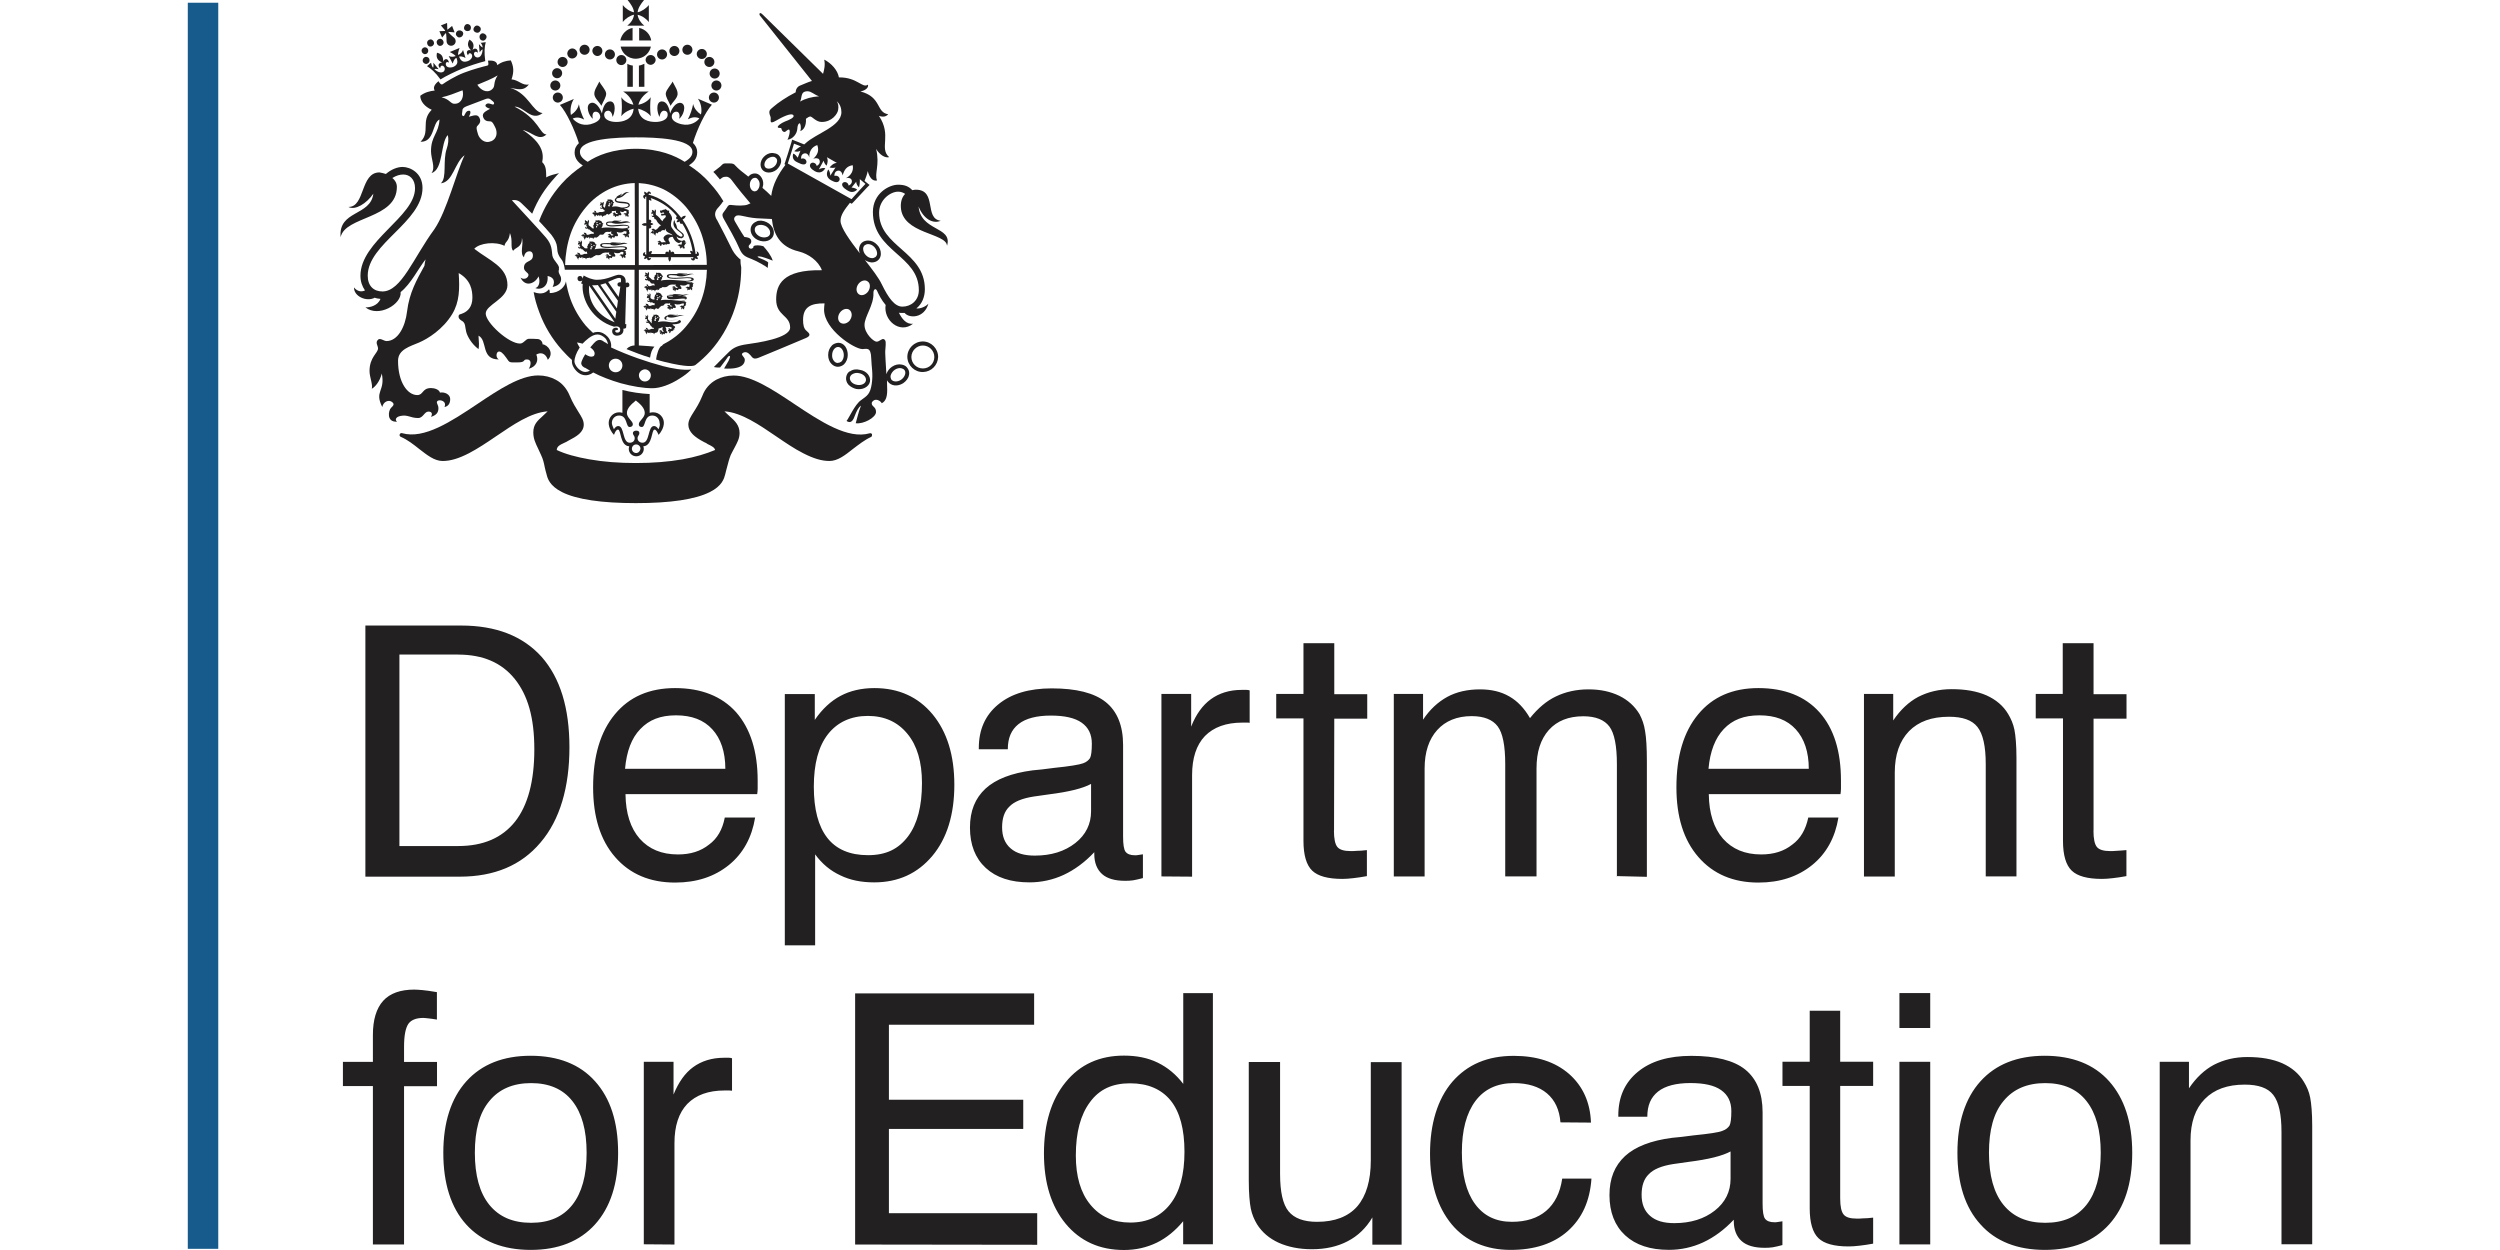 <?xml version="1.0" encoding="UTF-8"?>
<svg xmlns="http://www.w3.org/2000/svg" id="a" data-name="Layer 1" width="720" height="360" viewBox="0 0 512 256">
  <g id="b" data-name="c">
    <g>
      <g>
        <path d="M93.83,134.05h-12.03v39.22h12.03c5.16,0,9.02-1.69,11.66-5.01,2.62-3.33,3.94-8.29,3.94-14.79s-1.32-11.05-3.99-14.4c-2.71-3.37-6.55-5.01-11.62-5.01h0ZM74.83,179.51v-51.4h19.61c7.16,0,12.64,2.15,16.48,6.41,3.79,4.3,5.7,10.44,5.7,18.54s-1.93,14.84-5.94,19.51c-3.94,4.67-9.46,6.97-16.53,6.97h-19.29l-.02-.02ZM128.01,157.45h20.54c0-3.47-.93-6.19-2.67-8.09-1.74-1.91-4.21-2.86-7.43-2.86s-5.53.93-7.31,2.81c-1.79,1.83-2.81,4.55-3.13,8.14h0ZM148.41,167.43h6.24c-.66,4.08-2.47,7.38-5.38,9.73-2.91,2.35-6.55,3.59-11,3.59-5.16,0-9.27-1.74-12.3-5.23-3.01-3.47-4.5-8.24-4.5-14.28,0-6.41,1.49-11.37,4.45-14.94,2.96-3.59,7.07-5.38,12.35-5.38s9.54,1.64,12.5,4.96c2.91,3.33,4.4,8,4.4,13.99v1.69c0,.37-.05.71-.1,1.08h-26.97c.05,3.94,1.03,6.97,2.91,9.12,1.91,2.15,4.5,3.23,7.83,3.23,2.57,0,4.67-.66,6.36-2.01,1.69-1.22,2.76-3.08,3.23-5.53h0v-.02ZM166.67,161.1c0,4.67.93,8.14,2.76,10.49s4.62,3.55,8.34,3.55,6.24-1.27,8.19-3.84c1.93-2.57,2.86-6.19,2.86-10.96,0-4.25-.98-7.63-2.96-10.03-2.01-2.47-4.72-3.69-8.14-3.69s-6.24,1.27-8.19,3.79c-1.91,2.47-2.86,6.04-2.86,10.71h0v-.02ZM160.73,193.6v-51.45h6.14v5.28c1.54-2.25,3.33-3.89,5.28-4.92,1.93-1.03,4.25-1.59,6.92-1.59,4.96,0,8.95,1.79,11.93,5.38,2.96,3.59,4.45,8.39,4.45,14.43s-1.49,10.96-4.5,14.55c-3.01,3.59-6.97,5.43-11.93,5.43-2.62,0-4.92-.46-6.92-1.44-2.01-.93-3.74-2.35-5.16-4.3v18.63h-6.21ZM224.09,174.55c-1.93,2.05-4.03,3.59-6.24,4.62s-4.62,1.54-7.02,1.54c-3.84,0-6.8-.98-8.95-2.96s-3.23-4.77-3.23-8.24,1.08-6.04,3.18-8c2.1-1.93,5.33-3.18,9.63-3.74,1.08-.1,2.57-.24,4.45-.51,3.18-.32,5.16-.66,5.89-.93.71-.24,1.17-.66,1.44-1.08.24-.46.37-1.44.37-2.96,0-1.91-.71-3.33-2.1-4.3s-3.47-1.44-6.31-1.44-5.11.56-6.6,1.74-2.2,2.86-2.2,5.16h-5.94v-.24c0-3.79,1.32-6.75,3.99-8.95s6.31-3.28,10.96-3.28c5.01,0,8.71.93,11.05,2.81s3.55,4.82,3.55,8.8v18.73c0,1.59.15,2.67.51,3.13s.98.71,1.91.71c.2,0,.42,0,.66-.05s.56-.1.98-.15v4.87c-.76.2-1.44.37-2.01.46s-1.12.1-1.64.1c-2.1,0-3.69-.46-4.72-1.39s-1.59-2.3-1.59-4.08v-.37h-.02ZM223.48,160.53c-1.69.93-4.55,1.64-8.61,2.15-1.44.2-2.52.37-3.23.46-2.3.37-3.94,1.03-4.92,2.05-1.03.98-1.49,2.4-1.49,4.25s.56,3.28,1.74,4.3c1.17,1.03,2.81,1.49,4.96,1.49,3.37,0,6.14-.88,8.29-2.57s3.23-3.89,3.23-6.5v-5.62h0l.02-.02ZM237.86,179.51v-37.39h6.09v6.7c.98-2.52,2.35-4.4,4.03-5.62s3.79-1.91,6.31-1.91h1.03c.2,0,.42.05.61.1v6.65c-.2-.05-.37-.05-.56-.05h-.93c-3.33,0-5.89.93-7.68,2.76-1.74,1.83-2.62,4.5-2.62,8v20.79l-6.31-.05h0l.02.02ZM273.19,170.1c0,1.69.24,2.81.71,3.37.46.56,1.39.83,2.67.83.37,0,.83,0,1.32-.05.51,0,1.22-.05,2.05-.15v5.33c-1.03.2-2.01.32-2.81.42-.83.1-1.59.15-2.2.15-2.96,0-5.01-.56-6.19-1.69s-1.79-3.18-1.79-6.09v-25.09h-5.58v-5.01h5.58v-10.39h6.31v10.44h6.75v5.01h-6.75l-.05,22.94h0l-.02-.02ZM331.14,179.51v-22.99c0-3.79-.51-6.36-1.54-7.73s-2.81-2.1-5.33-2.1c-3.01,0-5.38.93-7.07,2.81-1.69,1.91-2.52,4.5-2.52,7.87v22.11h-6.41v-22.99c0-3.79-.51-6.36-1.54-7.73s-2.81-2.1-5.33-2.1c-3.01,0-5.38.98-7.07,2.86s-2.57,4.5-2.57,7.87v22.11h-6.31v-37.39h5.99v5.28c1.39-2.1,3.08-3.64,4.96-4.67s4.16-1.54,6.7-1.54c2.3,0,4.3.46,5.99,1.44,1.64.93,3.08,2.4,4.25,4.45,1.64-2.05,3.42-3.55,5.33-4.45,1.93-.93,4.16-1.44,6.65-1.44s4.5.46,6.31,1.32c1.79.88,3.18,2.15,4.16,3.79.51.98.93,2.1,1.12,3.42.24,1.32.37,3.42.37,6.31v23.55l-6.19-.15h0l.02.07ZM349.9,157.45h20.54c0-3.47-.93-6.19-2.67-8.09-1.74-1.91-4.21-2.86-7.43-2.86s-5.53.93-7.31,2.81c-1.74,1.83-2.81,4.55-3.13,8.14h0ZM370.32,167.43h6.19c-.66,4.08-2.47,7.38-5.38,9.73-2.91,2.35-6.55,3.59-11,3.59-5.16,0-9.27-1.74-12.3-5.23s-4.5-8.24-4.5-14.28c0-6.41,1.49-11.37,4.45-14.94,2.96-3.59,7.07-5.38,12.35-5.38s9.54,1.64,12.5,4.96,4.4,8,4.4,13.99v1.69c0,.37-.05.71-.1,1.08h-26.97c.05,3.94,1.03,6.97,2.91,9.12,1.91,2.15,4.5,3.23,7.82,3.23,2.57,0,4.67-.66,6.36-2.01,1.69-1.22,2.76-3.08,3.28-5.53h0v-.02ZM406.68,179.51v-22.99c0-3.69-.56-6.19-1.69-7.63s-3.08-2.1-5.84-2.1c-3.55,0-6.24.98-8.19,2.96-1.93,2.01-2.91,4.82-2.91,8.46v21.3h-6.31v-37.39h5.99v5.43c1.44-2.15,3.18-3.79,5.11-4.82,2.01-1.03,4.25-1.59,6.87-1.59,2.81,0,5.16.42,7.12,1.27,1.93.88,3.42,2.1,4.45,3.84.56.93,1.03,2.01,1.27,3.18.24,1.22.42,3.18.42,5.84v24.21h-6.31l.02.02ZM428.74,170.1c0,1.69.24,2.81.71,3.37.46.56,1.39.83,2.67.83.37,0,.83,0,1.32-.05s1.22-.05,2.05-.15v5.33c-1.03.2-2.01.32-2.81.42-.83.1-1.59.15-2.2.15-2.96,0-5.01-.56-6.19-1.69s-1.79-3.18-1.79-6.09v-25.09h-5.58v-5.01h5.53v-10.39h6.31v10.44h6.75v5.01h-6.75v22.94h0l-.02-.02ZM76.37,254.85v-32.42h-6.14v-4.96h6.14v-5.53c0-3.08.71-5.43,2.1-6.97,1.39-1.54,3.55-2.3,6.36-2.3.46,0,1.03.05,1.69.1s1.64.2,2.96.42v5.62c-.66-.1-1.22-.2-1.69-.24s-.83-.1-1.08-.1c-1.49,0-2.52.42-3.08,1.22-.56.83-.88,2.35-.88,4.67v3.13h6.75v4.96h-6.75v32.42h-6.41l.02-.02ZM97.25,236.1c0,4.62.98,8.19,2.96,10.64,2.01,2.47,4.82,3.69,8.56,3.69s6.5-1.22,8.46-3.69c1.93-2.47,2.91-5.99,2.91-10.64s-.98-8.14-2.91-10.59c-1.93-2.47-4.77-3.69-8.46-3.69s-6.55,1.22-8.56,3.69c-2.01,2.4-2.96,5.94-2.96,10.59h0ZM90.79,236.1c0-6.24,1.59-11.18,4.72-14.65s7.53-5.23,13.16-5.23,10.1,1.74,13.2,5.23c3.13,3.47,4.72,8.34,4.72,14.65s-1.59,11.18-4.72,14.65-7.53,5.23-13.16,5.23-10.1-1.74-13.25-5.23c-3.08-3.42-4.67-8.34-4.67-14.65h0ZM131.85,254.85v-37.39h6.09v6.7c1.03-2.52,2.35-4.4,4.03-5.62s3.79-1.91,6.31-1.91h1.03c.2,0,.42.05.61.1v6.65c-.2,0-.37-.05-.56-.05h-.93c-3.37,0-5.89.93-7.68,2.76-1.74,1.83-2.62,4.5-2.62,8v20.79l-6.31-.05h0l.02.02ZM175.13,254.85v-51.4h36.66v6.41h-29.74v15.36h27.51v5.99h-27.51v17.26h30.37v6.46l-37.27-.05h0l-.02-.02ZM242.58,235.9c0-4.62-.93-8.14-2.81-10.49-1.91-2.35-4.67-3.55-8.34-3.55s-6.31,1.27-8.19,3.84c-1.93,2.57-2.91,6.19-2.91,10.96,0,4.25.98,7.63,2.96,10.03,2.01,2.47,4.72,3.69,8.19,3.69s6.24-1.27,8.19-3.79c1.93-2.47,2.91-6.04,2.91-10.71h0v.02ZM248.4,203.43v51.4h-6.09v-4.72c-1.59,1.93-3.42,3.42-5.43,4.4-2.05.98-4.25,1.49-6.7,1.49-4.96,0-8.95-1.79-11.93-5.38-2.96-3.59-4.45-8.34-4.45-14.4s1.49-11,4.45-14.6c2.96-3.64,6.97-5.43,11.93-5.43,2.62,0,4.92.46,6.92,1.44,2.01.98,3.74,2.4,5.23,4.35v-18.58h6.09l-.02.02ZM262.16,217.46v22.94c0,3.69.56,6.24,1.74,7.68s3.13,2.15,5.84,2.15c3.64,0,6.41-1.08,8.24-3.18,1.83-2.15,2.76-5.28,2.76-9.41v-20.12h6.31v37.39h-5.99v-5.58c-1.27,2.15-2.96,3.79-5.06,4.87-2.05,1.08-4.5,1.64-7.31,1.64-2.62,0-4.87-.46-6.8-1.32-1.93-.88-3.42-2.15-4.45-3.79-.56-.93-1.03-2.01-1.27-3.18-.24-1.22-.42-3.18-.42-5.84v-24.21h6.46l-.05-.02ZM319.58,229.86c-.2-2.57-1.12-4.55-2.76-5.94s-3.94-2.1-6.8-2.1c-3.37,0-6.04,1.22-7.87,3.69s-2.76,5.94-2.76,10.49.88,8.09,2.67,10.54c1.79,2.47,4.3,3.69,7.58,3.69,2.91,0,5.28-.76,7.02-2.25s2.86-3.69,3.28-6.6h5.99c-.32,4.62-1.93,8.14-4.87,10.76-2.91,2.57-6.8,3.84-11.71,3.84s-9.17-1.74-12.08-5.28c-2.91-3.55-4.4-8.34-4.4-14.43s1.54-11.18,4.55-14.7c3.08-3.55,7.21-5.33,12.59-5.33,4.72,0,8.46,1.22,11.32,3.69,2.81,2.47,4.35,5.8,4.5,9.98l-6.19-.05h-.05ZM355.06,249.81c-1.93,2.05-4.03,3.59-6.24,4.62s-4.62,1.54-7.02,1.54c-3.84,0-6.8-.98-8.95-2.96s-3.23-4.77-3.23-8.24,1.08-6.04,3.18-8c2.1-1.93,5.33-3.18,9.63-3.74,1.08-.1,2.57-.24,4.45-.51,3.18-.32,5.16-.61,5.89-.93.71-.24,1.17-.66,1.44-1.08.24-.46.37-1.44.37-2.96,0-1.91-.71-3.33-2.1-4.3-1.39-.98-3.47-1.44-6.31-1.44s-5.11.56-6.6,1.74-2.2,2.86-2.2,5.16h-5.94v-.24c0-3.79,1.32-6.75,3.99-8.95s6.31-3.28,10.96-3.28c5.01,0,8.71.93,11.05,2.81,2.35,1.91,3.55,4.82,3.55,8.75v18.68c0,1.59.15,2.67.51,3.13s.98.71,1.91.71c.2,0,.42,0,.66-.05s.56-.1.98-.15v4.87c-.76.2-1.44.37-2.01.46s-1.12.1-1.64.1c-2.1,0-3.69-.46-4.72-1.39s-1.59-2.3-1.59-4.08v-.24h0l-.02-.02ZM354.45,235.8c-1.69.93-4.55,1.64-8.61,2.15-1.08.15-2.15.32-3.23.46-2.3.37-3.94,1.03-4.92,2.05-1.03.98-1.49,2.4-1.49,4.25s.56,3.28,1.74,4.3c1.17,1.03,2.81,1.49,4.96,1.49,3.37,0,6.14-.88,8.29-2.57,2.15-1.69,3.23-3.89,3.23-6.5v-5.62h0l.02-.02ZM376.87,245.41c0,1.69.24,2.76.71,3.33.46.56,1.32.83,2.67.83.37,0,.83,0,1.32-.05.51,0,1.22-.05,2.05-.15v5.33c-1.03.2-2.01.32-2.81.42-.83.1-1.59.15-2.2.15-2.96,0-5.01-.56-6.19-1.69s-1.79-3.18-1.79-6.09v-25.09h-5.58v-4.96h5.58v-10.44h6.24v10.44h6.75v4.96h-6.75v23.03h0v-.02ZM389,210.54v-7.16h6.31v7.16h-6.31ZM389,254.85v-37.39h6.31v37.39h-6.31ZM407.34,236.1c0,4.62.98,8.19,2.96,10.64,2.01,2.47,4.82,3.69,8.56,3.69s6.5-1.22,8.46-3.69c1.93-2.47,2.91-5.99,2.91-10.64s-.98-8.14-2.91-10.59c-1.93-2.47-4.77-3.69-8.46-3.69s-6.55,1.22-8.56,3.69c-2.01,2.4-2.96,5.94-2.96,10.59h0ZM400.88,236.1c0-6.24,1.59-11.18,4.72-14.65s7.53-5.23,13.16-5.23,10.1,1.74,13.2,5.23,4.72,8.34,4.72,14.65-1.59,11.18-4.72,14.65-7.53,5.23-13.16,5.23-10.1-1.74-13.2-5.23c-3.13-3.42-4.72-8.34-4.72-14.65h0ZM467.25,254.85v-22.99c0-3.69-.56-6.19-1.69-7.63-1.12-1.44-3.08-2.1-5.84-2.1-3.55,0-6.24.98-8.19,2.96s-2.91,4.82-2.91,8.46v21.3h-6.31v-37.39h5.99v5.43c1.44-2.15,3.18-3.79,5.11-4.82,2.01-1.03,4.25-1.59,6.87-1.59,2.81,0,5.16.42,7.12,1.27,1.93.88,3.42,2.1,4.45,3.84.56.93,1.03,1.93,1.27,3.18.24,1.22.42,3.18.42,5.84v24.21h-6.31l.02.02ZM122.75,16.7c-.56,1.12-1.08,1.79-1.03,2.62.1.88.98,1.49,1.44,2.35.42-1.03,1.03-1.79.98-2.57-.1-.76-1.17-1.83-1.39-2.4M137.74,16.7c.56,1.12,1.08,1.79,1.03,2.62-.1.88-.98,1.49-1.44,2.35-.42-1.03-1.03-1.79-.98-2.57.1-.76,1.17-1.83,1.39-2.4M114.1,16.02c.56,0,1.03-.46,1.03-1.03s-.46-1.03-1.03-1.03h0c-.56,0-1.03.46-1.03,1.03s.46,1.03,1.03,1.03h0M114.76,17.51c0-.56-.46-1.03-1.03-1.03s-1.03.46-1.03,1.03h0c0,.56.46,1.03,1.03,1.03s1.03-.46,1.03-1.03M115.27,19.98c0-.56-.46-1.03-1.03-1.03s-1.03.46-1.03,1.03h0c0,.56.46,1.03,1.03,1.03s1.03-.46,1.03-1.03M119.72,11.22c.56,0,1.03-.46,1.03-1.03s-.46-1.03-1.03-1.03-1.03.46-1.03,1.03.46,1.03,1.03,1.03M117.16,11.98c.56,0,1.03-.42,1.08-.98,0-.56-.42-1.03-.98-1.08h-.1c-.56.05-.98.51-.98,1.08.05.56.46.98.98.98M115.22,13.72c.56,0,1.03-.46,1.03-1.03h0c0-.56-.46-1.03-1.03-1.03s-1.03.46-1.03,1.03h0c0,.56.46,1.03,1.03,1.03M122.34,11.47c.56,0,1.03-.46,1.03-1.03s-.46-1.03-1.03-1.03h0c-.56,0-1.03.46-1.03,1.03.05.56.51,1.03,1.03,1.03M124.91,12.18c.56,0,1.03-.46,1.03-1.03s-.46-1.03-1.03-1.03-1.03.46-1.03,1.03.46,1.03,1.03,1.03M127.25,13.33c.56,0,1.03-.46,1.03-1.03s-.46-1.03-1.03-1.03h0c-.56,0-1.03.46-1.03,1.03s.46,1.03,1.03,1.03M145.33,15.06c0,.56.46,1.03,1.03,1.03s1.03-.46,1.03-1.03h0c0-.56-.46-1.03-1.03-1.03s-1.03.46-1.03,1.03M146.72,16.48c-.56,0-1.03.46-1.03,1.03s.46,1.03,1.03,1.03h0c.56,0,1.03-.46,1.03-1.03s-.46-1.03-1.03-1.03M146.21,18.95c-.56,0-1.03.46-1.03,1.03s.46,1.03,1.03,1.03h0c.56,0,1.03-.46,1.03-1.03h0c0-.56-.46-1.03-1.03-1.03M140.78,11.22c.56,0,1.03-.46,1.03-1.03s-.46-1.03-1.03-1.03-1.03.46-1.03,1.03.46,1.03,1.03,1.03M143.27,11.98c.51.24,1.12.05,1.39-.46.24-.51.05-1.12-.46-1.39-.51-.24-1.12-.05-1.39.46s-.05,1.12.46,1.39M145.28,13.72c.56,0,1.03-.46,1.03-1.03s-.46-1.03-1.03-1.03-1.03.46-1.03,1.03.46,1.03,1.03,1.03M138.11,11.47c.56,0,1.03-.46,1.03-1.03s-.46-1.03-1.03-1.03-1.03.46-1.03,1.03.46,1.03,1.03,1.03M135.59,12.18c.56,0,1.03-.46,1.03-1.03s-.46-1.03-1.03-1.03-1.03.46-1.03,1.03.46,1.03,1.03,1.03M132.22,12.3c.05.56.51.98,1.08.98.51-.05.93-.46.98-.98,0-.56-.46-1.03-1.03-1.03s-1.03.46-1.03,1.03M128.48,17.78h1.12v-4.35c-.42-.05-.76-.15-1.12-.37v4.72h0ZM131.97,13.06c-.37.15-.71.32-1.12.37v4.35h1.12v-4.72ZM129.55,8.29v-2.57c-1.27.24-2.25,1.27-2.52,2.57h2.52ZM130.9,8.29h2.47c-.2-1.27-1.17-2.3-2.47-2.57v2.57h0ZM127.11,9.54c.37,1.74,2.1,2.81,3.79,2.4,1.22-.24,2.15-1.22,2.4-2.4h-6.19ZM131.97,5.28c-.71-.56-1.27-1.39-1.39-2.25.83.15,1.74.76,2.3,1.49V1.03c-.56.71-1.49,1.32-2.3,1.49.1-.88.61-1.64,1.32-2.52h-3.37c.71.88,1.22,1.64,1.32,2.52-.83-.15-1.74-.76-2.3-1.49v3.47c.56-.71,1.49-1.32,2.3-1.49-.1.88-.66,1.69-1.39,2.25h3.5l.02.02ZM135.69,74.95c-3.18-.83-7.02-2.15-10.54-3.79v-.05c.1-.71-.15-1.54-.71-2.15s-1.27-.98-2.01-.98c-.32,0-.66.05-.98.2-.51-.46-1.03-.98-1.49-1.49-1.32-1.59-2.4-3.42-3.13-5.43-.42-1.17-.71-2.35-.93-3.64-.15,1.03-1.32,2.4-3.33,2.4.05-.2,0-.71-.15-.76-.51.56-1.32,1.22-3.13.56.24,1.44.66,2.81,1.17,4.16,1.03,2.81,2.62,5.43,4.62,7.68.66.71,1.32,1.44,2.05,2.05v.42c0,.76.71,1.93,1.74,2.47.88.42,1.79.32,2.62-.32,1.54.83,3.55,1.59,5.62,2.2,2.4.66,4.72,1.03,6.5,1.03,1.54,0,3.64-.71,5.62-2.01.83-.51,1.59-1.08,2.15-1.64.1-.05.15-.15.2-.2-1.59.24-3.99-.2-5.94-.71M124.03,70.2l-.37-.24c-.61-.46-1.12-.46-1.69,0-.24.2-.51.51-.71.76l-.37.42.24.2c.66.51.76,1.08.56,1.44-.05.15-.2.2-.37.24-.32.1-.76-.05-1.22-.32l-.24-.15-.15.24-.1.2s-.1.15-.15.24c-.24.51-.42.88-.42,1.17,0,.1,0,.15.05.24.1.37.42.51.61.66h.1c.32.2.71.42,1.03.61-.56.32-1.17.37-1.74.05-.88-.42-1.44-1.44-1.44-1.93,0-.76.37-1.74.98-2.71l.1-.15-.1-.15c-.15-.24-.32-.56-.46-.88.32.05.66.1.98.2l.15.05.1-.1c.42-.42,1.74-1.79,2.96-1.79.56,0,1.12.32,1.59.76.32.37.51.83.56,1.22-.15-.1-.37-.2-.51-.37M126.08,76.24c-.76,0-1.39-.61-1.39-1.39s.61-1.39,1.39-1.39,1.39.61,1.39,1.39-.61,1.39-1.39,1.39M132.07,78.13c-.71,0-1.22-.61-1.22-1.27s.56-1.17,1.22-1.22c.66,0,1.22.56,1.22,1.22,0,.71-.51,1.27-1.22,1.27M133.71,84.44c-.24,0-.46.05-.66.1v-3.84c-1.91-.1-3.74-.37-5.58-.83v4.67c-.2-.05-.46-.1-.66-.1-1.32,0-2.15,1.12-2.15,2.15s.56,1.91,1.08,2.47c.24-.61.46-1.08.83-1.08.66,0,.37,3.33,2.3,3.42-.05.15-.1.37-.1.51,0,.83.66,1.54,1.54,1.54.83,0,1.54-.66,1.54-1.54,0-.15-.05-.37-.1-.51,1.93-.1,1.64-3.42,2.3-3.42.32,0,.56.46.83,1.08.51-.56,1.08-1.49,1.08-2.47,0-1.03-.83-2.15-2.2-2.15M130.29,92.78c-.46,0-.88-.37-.88-.88,0-.46.37-.88.88-.88.46,0,.88.37.88.88-.05.46-.42.88-.88.88M134.83,87.91c-.2-.42-.56-.66-.88-.66-1.32,0-.83,3.42-2.35,3.42-.66,0-1.03-.46-1.03-.93s.37-.61.37-1.03-.32-.51-.66-.51c-.32,0-.66.15-.66.51,0,.42.37.51.37,1.03s-.37.93-1.03.93c-1.54,0-1.03-3.42-2.35-3.42-.32,0-.61.24-.88.66-.24-.51-.42-.98-.42-1.32,0-.61.46-1.49,1.49-1.49,1.74,0,1.32,2.35,2.15,2.35.37,0,.66-.2.66-.56,0-.66-1.22-1.32-1.22-2.3s.88-1.79,1.83-2.57c.98.76,1.83,1.59,1.83,2.57s-1.22,1.59-1.22,2.3c0,.37.24.56.61.56.83,0,.42-2.35,2.15-2.35,1.03,0,1.49.88,1.49,1.49.15.37,0,.88-.24,1.32" style="fill: #222021;"/>
        <path d="M178.61,88.98c-.05-.2-.32-.32-.51-.24-4.45,1.27-10.03-2.4-15.41-5.99-4.5-3.01-8.8-5.84-12.45-5.84-1.32,0-2.57.32-3.59.88-1.27.71-2.25,1.79-2.81,3.28-.61,1.49-1.27,2.52-1.79,3.33-.61.98-1.08,1.69-1.08,2.57,0,.71.32,1.39.93,2.01.51.51,1.27,1.03,2.35,1.59.24.1.46.2.66.37.88.42,1.44.71,1.54,1.22-1.79.76-4.03,1.44-6.65,1.91-2.91.51-6.14.76-9.59.76s-6.6-.24-9.54-.76c-2.62-.46-4.92-1.08-6.65-1.91.05-.76.61-1.03,1.59-1.49.24-.1.46-.2.71-.37.88-.46,1.74-.93,2.3-1.44.61-.56.93-1.17.93-1.91,0-.88-.46-1.59-1.08-2.57-.51-.83-1.17-1.83-1.79-3.33s-1.59-2.62-2.86-3.28c-1.03-.56-2.25-.88-3.59-.88-3.64,0-7.95,2.81-12.45,5.84-5.38,3.59-10.91,7.26-15.41,5.99-.2-.1-.46.05-.51.24-.1.2.05.46.24.51h0c1.39.61,2.57,1.54,3.74,2.47,1.64,1.27,3.13,2.47,4.82,2.47,1.59,0,3.28-.51,5.38-1.59,1.79-.93,3.69-2.2,5.48-3.42,3.55-2.4,7.16-4.92,10.64-5.16-.37.37-.71.66-1.03.98-1.03.93-1.91,1.69-1.91,3.33,0,1.27.42,2.15,1.03,3.42.15.37.37.76.56,1.22.42.88.56,1.54.76,2.52.1.42.2.88.37,1.44.2.83.61,2.35,3.18,3.64,2.96,1.49,8.05,2.25,15.11,2.25s12.13-.76,15.11-2.25c2.57-1.27,2.96-2.81,3.18-3.64.15-.56.24-1.03.37-1.44.24-.93.42-1.64.76-2.52.32-.61.56-1.12.83-1.59.51-.98.98-1.79.98-2.91,0-1.59-.93-2.47-2.01-3.42-.37-.32-.71-.66-1.08-1.03,3.47.24,7.12,2.76,10.64,5.16,1.79,1.22,3.69,2.52,5.48,3.42,2.1,1.08,3.79,1.59,5.38,1.59,1.69,0,3.18-1.17,4.82-2.47,1.17-.88,2.35-1.83,3.74-2.47.1-.05.2-.32.15-.51M151.73,53.21c-.51-.37-1.27-1.12-1.74-2.01-.51-1.08-2.76-5.48-3.08-6.04-.32-.46-.46-.93-.46-1.27,0-.46.2-.83.46-1.17.15-.2.66-.71.83-.98.15-.2.24-.42.42-.51-.83-1.39-1.64-2.47-2.71-3.64-1.27-1.49-2.76-2.71-4.35-3.74.88-.56,1.69-1.32,1.69-2.67,0-.76-.32-1.39-.88-1.91.88-2.86,2.52-6.31,3.89-7.83l-2.86-1.22c.76,1.12.83,2.47.61,3.23-.76-.51-1.39-1.22-1.59-2.15-.15.88-.61,2.3-1.08,3.13.83-.42,1.49-.56,2.35-.2-.46.66-1.74,1.64-3.64,1.22-1.03-.24-2.05-.76-2.01-1.59,0-.46.37-1.03,1.03-.98.61.05.66,1.03.46,1.44.83-.46,1.69-2.86.42-3.23-1.03-.24-1.93,1.12-2.25,2.15-.2-1.27-.71-2.52-1.74-2.47-1.32.1-.88,2.52-.42,3.18.1-.88.56-1.32.93-1.27.37,0,.83.24.71,1.03-.1.76-1.17,1.27-2.47,1.27s-3.33-.37-3.55-2.71c.76.15,2.05.76,2.57,1.54-.15-1.27-.15-2.62,0-3.89-.66.93-1.74,1.39-2.52,1.54.2-1.03,1.08-2.05,2.1-2.71h-5.23c1.03.61,1.83,1.69,2.1,2.71-.76-.15-1.83-.61-2.47-1.54.15,1.49.15,2.47,0,3.89.51-.76,1.74-1.39,2.52-1.54-.2,2.35-2.35,2.71-3.55,2.71-1.27,0-2.35-.46-2.47-1.27-.1-.76.42-1.03.76-1.03.42-.05.88.42.93,1.27.46-.61.88-3.08-.42-3.18-1.03-.05-1.54,1.17-1.74,2.47-.37-1.08-1.27-2.47-2.25-2.15-1.27.37-.42,2.76.42,3.23-.2-.42-.15-1.39.46-1.44.66-.05.98.51,1.03.98.05.76-.98,1.32-2.01,1.59-1.91.46-3.13-.56-3.64-1.17.88-.37,1.54-.2,2.35.2-.46-.83-.93-2.25-1.08-3.13-.2.98-.88,1.69-1.64,2.2-.2-1.12,0-2.3.61-3.28l-2.86,1.22c1.39,1.54,2.96,4.96,3.89,7.83-.56.51-.88,1.12-.88,1.91,0,1.32.88,2.15,1.69,2.67-1.59,1.08-3.08,2.3-4.35,3.74-2.01,2.25-3.55,4.82-4.62,7.63.42.42,2.1,2.3,2.52,2.81.71.93,1.12,1.79,1.17,2.52.05,1.27.32,1.79,1.03,2.71.2.24.51,1.27.56,1.93h14.28v15.5c-.56.05-1.17.2-1.64.76,1.64.66,3.23,1.27,4.82,1.74.15-1.03.37-1.64.88-2.25,0,0-2.05-.2-3.18-.24v-15.5h13.94c-.05,2.1-.42,4.21-1.12,6.14-.71,2.01-1.79,3.84-3.13,5.43-1.27,1.54-2.86,2.76-4.62,3.64-.24.15-.24.37-.56.46-.24.24-.51.71-.66,1.27-.15.46-.24.76-.32,1.44.66.2,1.03.32,1.64.46,4.92,1.22,6.09.88,6.41.66h0c1.12-.88,2.15-1.83,3.08-2.86,2.01-2.25,3.55-4.87,4.62-7.68,1.12-2.96,1.69-6.14,1.69-9.41-.15-.83-.15-.98-.15-1.59h.07ZM130.02,54.29h-14.28c.05-2.2.42-4.35,1.12-6.41.71-2.01,1.79-3.84,3.13-5.43,1.27-1.54,2.86-2.76,4.62-3.64,1.69-.83,3.55-1.27,5.38-1.32l.05,16.8h-.02ZM130.29,30.47c-4.77,0-8.05,1.39-9.93,2.67-1.12-.66-1.59-1.27-1.59-2.05,0-2.71,7.63-2.96,11.52-2.96h0c3.89,0,11.52.24,11.52,2.96,0,.76-.46,1.39-1.59,2.05-1.91-1.22-5.16-2.67-9.93-2.67h0ZM130.82,54.29v-16.8c1.74.1,3.42.51,5.06,1.27,1.74.88,3.28,2.1,4.62,3.64,1.32,1.59,2.4,3.42,3.13,5.43.71,2.05,1.12,4.21,1.12,6.41l-13.94.05h0Z" style="fill: #222021;"/>
        <path d="M142.61,51.52c.24.15.15.56-.15.51-.32-2.57-1.22-4.96-2.67-7.07l.05-.05c.32-.1.56-.42.61-.71-.37-.05-.71.1-.93.42-.1-.15-.2-.24-.32-.42-.88-1.08-1.91-2.05-3.01-2.81-1.03-.71-2.15-1.22-3.37-1.54,0-.24.37-.32.51-.05.05-.46-.37-.66-.56-.56-.1.05-.2.15-.24.37-.15-.2-.42-.32-.61-.37,0,.32.05.51.2.66-.2,0-.32.1-.37.2-.1.2.05.61.46.66-.2-.15-.1-.51.15-.51v5.48c-.32-.1-.66,0-.93.24.32.32.61.32.93.24v5.94c-.32.05-.37-.37-.15-.51-.46,0-.61.42-.51.61.05.15.2.24.46.2-.15.15-.24.42-.24.61.2,0,.46-.1.61-.24-.05.24.1.42.2.46.2.1.61-.1.61-.51-.15.2-.51.15-.51-.1h4.08c-.1.32,0,.66.24.93.24-.32.32-.61.24-.93h4.62c0,.32-.37.37-.51.15,0,.46.42.61.61.51.15-.05.24-.2.2-.46.15.15.42.2.61.2,0-.24-.1-.46-.24-.61.24,0,.42-.1.46-.2.05-.37-.15-.76-.56-.76M138.62,44.28s-.2.24-.15.42c.05.15.15.24.42.24-.15.15-.32.37-.32.56.24.05.51-.05.66-.15-.05.24.05.42.15.46s.24.05.37,0c1.08,1.74,1.79,3.64,2.1,5.7-.15-.1-.37-.15-.51-.15,0,.24.1.46.24.66h-3.47c0-.2-.1-.42-.24-.46s-.32-.05-.46.15c0-.2-.1-.46-.24-.61-.15.15-.24.37-.24.61-.15-.2-.32-.2-.46-.15-.15.05-.24.24-.2.46h-2.96c.15-.15.2-.37.2-.61-.2,0-.42.05-.61.2v-4.82c.2.05.42-.1.46-.2.05-.15.05-.32-.15-.46.24,0,.46-.1.61-.24-.15-.15-.37-.24-.61-.24.2-.15.2-.32.15-.46-.05-.15-.24-.24-.46-.2v-4.08s.32.2.51.2c0-.2-.05-.42-.15-.56.93.32,1.83.76,2.71,1.32.98.61,1.91,1.49,2.71,2.47" style="fill: #222021;"/>
        <path d="M140.17,50.03c.15-.05.32-.2.42-.37-.2.05-.37-.05-.42-.05.15-.1.32,0,.15-.24s-.24-.24-.46-.1c-.15.15-1.27-.05-1.27-.88.1.15.2.24.37.32.05,0,.1.05.15.05h.15s.2.05.32.05h.05v-.05c.2-.05.42-.2.42-.46.05-.46-.42-.66-.88-1.08-.15-.15-.32-.24-.46-.42-.15-.32-.05-.61-.46-1.22-.05-.2-.05-.37-.15-.51-.32.56-.2,1.27.24,1.74.46.51,1.44.98,1.44,1.44,0,.1-.1.2-.24.2h-.15s-.07,0-.1-.05c-.05,0-.15-.05-.2-.1-.1-.05-.24-.15-.37-.24-.42-.42-.76-.93-1.03-1.27-.46-.56-.24-1.17-.15-1.64.32-.46-.2-1.39-.51-1.59,0,0,.05-.2,0-.46-.05.05-.2.05-.32.05-.1-.15-.1-.2-.24-.2-.2-.05-.2-.15-.2-.2-.1.1-.15.2-.24.2-.15,0-.24,0-.32.05-.1.1-.15.15-.37.1-.2,0-.2.1-.15.24,0,.1,0,.2.15.24h.05l.15.15.1-.2s.32-.1.37.1c.05.1.05.15-.1.15s-.24,0-.42.05c-.1,0-.1.15-.1.2,0,.1.1.15.37.1.2-.05.61-.1.61.1,0,.51-.56.46-.66,1.08-.15-.1-.24-.2-.37-.32-.1-.2-.24-.37-.42-.51-.1-.15-.24-.24-.42-.37-.2-.1-.2-.2-.2-.42,0-.15.05-.37.05-.51,0,0-.05-.1-.05-.15-.05-.1-.2-.2-.24-.15.05.05.1.05.1.15-.05.05-.05.1-.1.1-.05.05-.05.1,0,.15v.15h0c-.05-.1-.1-.32-.2-.32h-.1s-.15-.2-.32-.1c.05,0,.1,0,.1.05s0,.1-.05.15c0,.1.1.2.2.2h.05v.05h0c-.2-.1-.32,0-.32.1v.1s-.1.15.05.24c0-.05,0-.1.05-.15h.05l.05.05s.05,0,.1-.05h.05l.05.05v.05c-.15.15-.1.24.05.32-.1.15-.37.1-.32-.15-.2.32.1.51.42.42,0,.1,0,.32.05.37,0,0,0-.05.05-.05v.05s.05.15.15.15c0-.05,0-.1.05-.1.05.05.1.15.15.2.1.24.42.83.98,1.08-.32.15-.51.42-.71.66-.15.15-.42.37-.56.24l-.15-.15s-.15-.05-.2-.05-.05,0-.1.05c-.1-.05-.24,0-.32.1.05,0,.1-.05.2.05v.1s.05.15.37.15c0,0,.05,0,.05.05-.05.05-.1.05-.15.05-.15-.05-.2-.15-.32,0,0,.05-.05.05-.05.1h-.05s-.24.24-.1.37c0-.05,0-.15.1-.2,0,.05.05.05.05.05.1.15.2.2.42-.1,0-.05.05,0,0,0,0,.15-.15.37.05.37h.1v.05c.05.15.24.2.37.15-.05-.05-.15-.05-.2-.2h.1s0-.24.05-.32c0-.05.05,0,.05,0,.05.05.15.2.32.1.05-.05.1-.1.1-.2.2-.1.42-.15.56-.1-.05-.1.1-.24.32-.32.2-.05.32,0,.42.05.05-.15.1-.24.2-.37-.05.88,1.12.88,1.44,1.39-.37-.15-.76-.24-.98-.2-.32.05-.76.32-.88.66-.05.24.2.71.51.93-.37.05-.46-.05-.76.05h-.05c-.24.05-.32-.46-.61-.32-.05,0-.05.05-.1.05h0s-.32.15-.24.24c.05-.05.1-.1.2-.1v.05s0,.1.1.1c.05,0,.1-.05.1-.05,0,0,.05,0,.05.05,0,.1-.42-.05-.32.24,0,0,.05.05.05.1,0,.1.05.2.24.15-.05,0-.1-.05-.1-.1h.05s.05,0,.05-.05h0s.05,0,.05.05v.05s0,.1.05.1c0,.1.15.24.37.1-.05,0-.15-.05-.15-.1.02,0,.07,0,.1-.05t.05-.1s0-.05.05-.05h.1s.05,0,.05.05c.05.05.15.15.24.1.05,0,.1-.05.1-.1.05.05.1.05.15.1-.05-.1.05-.2.32-.05l.2-.15s.24.1.37,0c.15-.15.05-.15.05-.32-.1-.24-.2-.24-.24-.51-.1-.46.51-.66.88-.61.05.24.46,1.03,1.08,1.22.42.15.56-.32.71-.24.05,0,.05.05.05.1,0,.2,0,.37-.05.46s-.24,0-.42,0c-.05,0-.1,0-.15.05-.1,0-.24.15-.24.24.05-.05.1-.1.2-.1v.05c0,.15.2.2.32.1h.05s-.24.24-.1.32c0,0,.05.05.1.05,0,.1.05.2.15.2-.05-.05-.05-.1,0-.2h.1s.05-.2.2-.24c0,0,.05,0,0,0-.05.1-.05.24.05.32h.1s.15.15.32.1c-.05,0-.1-.05-.15-.1.05-.05.05-.1.1-.1.1-.24-.15-.24-.15-.37,0-.15.24-.05.24-.32v-.05s.24-.15.24-.24c-.15.2-.24.2-.37.15h.07l-.02.15ZM128.38,57.91h-.24v-.2c.05-.83-.46-1.44-1.39-1.44-.83,0-2.35,1.03-4.5,1.03-.93,0-2.01-.46-2.71-.88l-.24.66v-.05c0-.32-.24-.51-.51-.51-.32,0-.56.24-.51.56,0,.32.24.56.56.51.15,0,.32-.05.42-.2l-.24.66s.2.1.32.1c-.32,3.28,2.1,7.48,6.41,8.75.61-.15,1.27-.05,1.27.61,0,.42-.2.61-.61.61-.24,0-.42-.15-.42-.32,0-.32.51-.1.56-.32.05-.24-.1-.37-.42-.37s-.76.2-.76.71c0,.61.46.93.98.93.46,0,1.49-.24,1.32-1.44.24,0,.51-.05.56-.24l.05-.66-.24-.05.2-7.53h.15c.24,0,.51-.1.51-.42,0-.42-.2-.56-.46-.56M120.65,58.47l5.23,7.53c-2.81-1.08-5.58-3.59-5.23-7.53M126.03,65.29l-4.77-6.87h.46c.24,0,.51,0,.71-.05l3.79,5.48c-.1.56-.15,1.03-.2,1.44M126.32,63.14l-3.37-4.82c.37-.1.71-.2,1.08-.32l2.52,3.59-.2,1.54M127.16,57.81h-.2c-.2,0-.51.1-.51.42s.2.46.46.46h.15l-.05.2c-.05.42-.15,1.12-.32,1.93l-2.15-3.08c.98-.42,1.79-.83,2.25-.83.37,0,.46.15.37.88M127.45,42.7c1.03,0,1.54-.32,1.54-.66,0-1.12-2.81-.42-2.81-1.12,0-.1.1-.2.2-.32h.05c1.44-.15,1.44-1.08,2.47-1.27-1.22-.15-1.39.76-1.91.83.24-.15.37-.46.37-.56-.24.32-.76.37-1.08.71-.05.05-.05.15-.05.2-.2.1-.32.24-.32.42,0,1.08,2.81.37,2.81,1.12,0,.24-.51.46-1.27.46-.56,0-1.03-.42-2.1-.15,0-.15.37-.51.2-.71.1-.05.2-.1.2-.2-.05-.05-.15-.1-.2-.1.05-.05,0-.1-.05-.15l-.05-.15s-.1-.1-.24-.15c-.1-.05-.2-.05-.24-.05h-.15s-.15,0-.15.05c-.05-.05-.1-.1-.2-.1-.05.1-.05.2-.05.32-.1,0-.2.24-.32.24.05.05.05.1.1.1-.1.15-.1.32-.2.37,0,.05.05.05.05.1-.1.2-.15.51-.15.66-.05-.05-.15-.15-.24-.2-.15-.1-.15-.15-.1-.37,0-.15.1-.24.1-.42v-.15s-.15-.15-.2-.15c.05.05.1.05.05.15-.02.02-.07.05-.1.05-.05.05-.05.1,0,.15v.1h0c0-.1-.05-.24-.15-.24h-.1s-.1-.2-.24-.05c.05,0,.1,0,.1.05-.05.05-.05.1-.05.1,0,.1.05.15.2.15h.05v.05h0c-.2-.1-.32,0-.32.05v.1s-.1.15,0,.2c0-.05,0-.1.05-.1h.05l.05.05s.05,0,.15-.05h.05s.05,0,.05.05v.05c-.15.1-.15.24,0,.24,0,0,.05,0,0,.05-.05.24-.37.15-.32-.05-.2.24.05.46.37.32h.05l.05.1s0-.05.05-.05v.05s0,.15.1.15c0-.05,0-.1.05-.1s.1.2.24.37c-.2.1-.42.15-.61.2-.05,0-.42-.05-.51,0-.15.1-.56.24-.66.05-.05-.05,0-.1-.05-.2l-.1-.1h-.1s-.2-.1-.24-.05c.05,0,.1,0,.15.1,0,.05-.05.05-.05.1-.05.05,0,.15.24.2,0,0,.05.05,0,.05h-.15s-.1-.2-.2-.1c-.02,0-.07,0-.1.05h-.05s-.32.1-.2.24c0-.05.05-.1.15-.1,0,.02,0,.07.05.1,0,.15.1.2.37.05q.18-.1,0,0c-.27.15-.24.2-.1.32,0,0,.05,0,.05.05h0c-.05.15.15.24.2.24-.05-.05-.1-.15-.1-.2h.1s.05-.2.15-.24h.05s.05.2.2.2.2-.15.2-.2h0s.1.1.05.15c.05,0,.1-.05.1-.1.05.05.05.15-.05.24.05,0,.2-.1.24-.24,0,0,.05.05.05.1h0s.15.05.32,0h0v.15l.05-.05s0,.15.1.24c.05-.37.24-.24.46-.42q.15-.11,0,0c-.22.17-.05.1-.1.1.1,0,.32-.1.32-.2,0-.05.05-.05.15-.1.1,0,.2,0,.24-.1,0,.05.05.15,0,.2.24,0,.51-.24.61-.32.51-.1-.32-.51.76-.42.1,0,.2-.05.32-.1-.1.15-.1.51.1.51.1,0,.2.05.24.1v.05s-.15.05-.24.05c-.24.15-.24-.42-.56-.32l-.05.05s-.24.15-.24.24c.05-.05.1-.1.15-.1v.05s0,.1.1.1h.15s-.32-.05-.24.2c0,0,.05.05.05.1,0,.1.05.15.2.1,0,0-.1-.05-.05-.1h.05l.05-.05h0s.05,0,.05.05l-.05.05s0,.1.05.1c0,.1.15.2.32.1-.05,0-.15,0-.15-.05,0,0,.05,0,.05-.05.05,0,.05-.05.05-.1h.15s.1.1.2.1c.2-.05.05-.2.15-.24h.1c.15.05.37.05.42-.05.05-.05,0-.32-.15-.42-.1-.05,0-.15-.1-.32.15.05.32.15.56.15.42,0,0-.05.2-.15s.42-.05.46-.05.1.05.1.1c-.05.2,0,.2,0,.32-.05.1-.2,0-.32,0-.05,0-.1.05-.1.05-.1,0-.2.1-.2.2.05-.05.1-.05.2-.1v.05c0,.15.15.2.24.1h.05s-.2.2-.1.24c0,0,.05,0,.05.05,0,.1.05.15.1.2,0-.05-.05-.05,0-.15h.05s.05-.15.15-.2h0s-.05.2.05.24h.05s.1.15.24.05c0,0-.1-.05-.1-.1s.05-.05.05-.1c.05-.2-.1-.2-.1-.32s.2-.05.2-.24c0-.05,0-.1-.1-.15h0s.1,0,.15-.05c-.15,0-.1-.1-.15-.2v-.05s.1-.1.05-.2c-.05.05-.2.15-.24,0,0,0,0-.1-.15-.1-.24,0-.42-.15-.93-.24q-.34-.07,0,0M125.1,41.42l.32.15c-.15.05-.1.1-.2.1-.05-.05-.1-.2-.1-.24M124.91,41.33s-.15.15-.2.05c-.1-.05,0-.1-.1-.24.1.1.2.15.32.2M124.59,41.99s.05-.1.1-.1.1,0,.1-.05c.05-.05-.05-.1-.1-.15.05,0,.1-.05.05-.05-.05-.05-.1.05-.1,0s.05-.05.05-.05c.05-.05.05,0,.1,0l.24.15.05.05v.1l-.05-.1s-.05.05,0,.1c-.05-.05-.1-.05-.15,0s0,.1,0,.15v.15s-.1.15-.2.1c-.15-.15-.15-.24-.1-.32M128.89,46.53c0-.32-.37-.51-1.32-.51-1.03,0-3.23.37-3.23-.2,0-.24.46-.24.98-.2.05.05.1.1.2.1,1.27.37,2.81-.32,3.59-.1-.93-.71-1.69.05-2.67-.2.56,0,.76-.15.83-.32-.46.32-1.27-.15-1.79.2-.05,0-.05.05-.1.05-.71,0-1.27,0-1.27.46,0,.98,2.67.42,3.55.42.83,0,1.03.1,1.03.24,0,.24-.83.32-1.27.32-.71,0-2.91-.37-4.25-.1.1-.2.37-.51.2-.66.1-.05.2-.15.2-.24-.05-.05-.15-.1-.24-.1.05-.05,0-.1-.05-.15l-.05-.15s-.15-.15-.32-.2c-.15-.05-.24-.05-.32-.1-.05,0-.15.05-.2.05s-.15,0-.15.05c-.05-.05-.15-.1-.24-.1-.05.1-.05.24-.05.37-.1,0-.24.32-.37.24.05.1.1.1.1.15-.1.15-.15.42-.24.42.05.1.1.15.15.15,0,.1,0,.24-.05.42l-.2-.1h-.05s-.07,0-.1-.05h.1l-.1-.05s-.24-.24-.46-.37-.2-.2-.2-.42.1-.37.1-.51c0,0-.05-.1-.05-.15,0-.1-.15-.2-.24-.15.05.05.1.05.1.15l-.1.1s-.05.1,0,.15v.15h0c-.05-.1-.1-.32-.2-.32h-.1c0-.15-.15-.24-.32-.05.05,0,.1,0,.1.05s-.05.1-.05.15c0,.15.05.15.2.2h.05v.05h0c-.2-.1-.32,0-.32.1v.1s-.1.15.05.24c0-.05,0-.1.05-.15h.05l.05.05s.07,0,.15-.05h.05s.05,0,.05.05v.05c-.15.15-.15.32.05.32.02,0,.05,0,.05.05-.05.32-.42.2-.37-.05-.2.32.1.56.42.42h.05s.05.1.1.1c0,0,0-.05.05-.05v.05s0,.15.1.15c0-.05,0-.1.05-.1s.15.2.42.37c.2.1.32.32.46.15,0,.2.15.42.1.42s-.56-.05-.71.05c-.2.1-.66.24-.76.1-.05-.05-.05-.1-.1-.24-.05-.05-.1-.1-.15-.1h-.1s-.24-.1-.32-.05c.05,0,.1,0,.15.1,0,.05-.05.1-.05.1-.05.05,0,.15.24.24,0,0,.05.05,0,.05s-.1.05-.15,0c-.1-.1-.15-.2-.24-.15,0,0-.05.05-.1.05h-.05s-.32.15-.24.32l.15-.15.05.1c.05.15.1.24.42.05.05-.05.05,0,0,0-.1.15-.24.24-.1.37l.05.05h0c-.05.15.15.32.24.32-.05-.05-.1-.15-.1-.24h.1c.15-.05.1-.24.15-.32h.05s.05.24.2.2c.15,0,.24-.15.24-.24h0s.1.1.1.2c.05,0,.1-.05.1-.1.05.1.05.2-.05.32.05,0,.24-.1.24-.32,0,.05.05.05.05.1h0s.15.05.37,0h.05v.15l.05-.1s0,.15.1.24c.05-.46.24-.24.56-.46q.21-.15,0,0c-.32.22-.05.1-.1.15.32.05.76-.42.88-.61.1,0,.24-.05.32,0,.88.1.24-.76,1.69-.56.1,0,.24-.1.37-.15-.1.2-.1.56.1.61.1,0,.24.05.32.15v.05s-.2.05-.24.05c-.32.2-.32-.46-.61-.32-.05,0-.05.05-.1.05-.1,0-.32.15-.24.24.05-.05.1-.1.2-.1v.05s0,.1.1.1c.05,0,.05-.05.1-.05,0,0,.05,0,.05.05,0,.1-.42-.05-.32.24,0,0,.05.05.05.1,0,.1.05.2.24.15-.05,0-.1-.05-.1-.1h.1s.05,0,.05-.05h0s.05,0,.05.05v.05s0,.1.05.1c0,.1.15.24.32.1-.05,0-.15,0-.15-.1.05,0,.1-.05.1-.05,0,0,.05-.05.05-.1,0,0,0-.05.05-.05h.15s.1.15.24.1c.2-.05.05-.24.2-.32h.1c.15.05.42.05.46-.05s0-.42-.15-.51c-.1-.05,0-.2-.1-.32.2.1.42.15.61.15.46,0,.56-.05.76-.2s.46-.05.56-.05c.05,0,.1.05.1.1-.05.24,0,.24-.05.37s-.24,0-.37,0-.15.05-.15.05c-.1,0-.24.1-.24.24.05-.05.1-.1.2-.1v.05c0,.15.2.2.32.1h.05s-.24.2-.1.24c0,0,.05.05.1.05,0,.1.05.2.15.2-.05-.05-.05-.1,0-.2h.1s.05-.2.15-.24c0,0,.05,0,0,0-.05.1-.05.24.05.32h.1s.15.15.24.1c0,0-.1-.05-.1-.1s.05-.1.05-.1c.05-.24-.15-.24-.15-.37s.24-.05.24-.32c0-.05,0-.1-.1-.15h0s.15,0,.15-.1c-.2,0-.15-.15-.15-.24v-.05s.1-.1.1-.24c-.05.1-.24.15-.32,0,0,0,0-.15-.2-.1-.32.05-.51-.05-1.08-.1.61.24,1.59.1,1.59-.24M122.71,45.68s.24.1.42.15c-.2.05-.15.1-.24.1-.15,0-.2-.15-.15-.24M122.44,45.58s-.15.15-.24.1c-.1-.1,0-.1-.1-.24.1,0,.32.1.37.15M122.07,46.34s.05-.1.1-.1.1,0,.1-.05c.05-.1-.05-.1-.1-.15.05,0,.1-.05.05-.1s-.1.05-.15,0c0-.05.05-.05.05-.1.05-.05.05,0,.1,0l.32.15s.05.05.05.1v.1s-.05-.1-.1-.1-.05.05,0,.1c-.1,0-.15-.05-.2,0s0,.1,0,.15c.05.05,0,.1,0,.15-.05.05-.1.15-.2.1-.05-.05-.05-.15,0-.24M122.9,48.07h0s0,.05,0,0M128.43,50.89c0-.32-.32-.46-1.27-.46s-3.89.37-3.89-.2c0-.37.98-.2,1.69-.2.05.05.1.1.2.15,1.22.37,2.52-.46,3.37-.2-.71-.61-1.59.05-2.52-.1.56,0,1.12-.1,1.12-.24-.42.24-1.59-.2-2.1.1-.05,0-.05.05-.1.05-.93,0-2.01-.1-2.01.42,0,.98,3.33.42,4.16.42s.98.1.98.24c0,.2-.83.24-1.22.24-.71,0-3.84-.42-5.06-.05.05-.2.37-.51.2-.71.1-.05.2-.15.2-.24-.05-.05-.15-.1-.24-.1.05-.05,0-.1-.05-.15l-.05-.15s-.15-.1-.32-.2c-.15-.05-.24-.05-.24-.05-.05,0-.15.05-.15,0-.05,0-.15,0-.15.05-.05-.05-.15-.1-.2-.1-.05.1-.05.2-.05.37-.1,0-.24.32-.37.24.02.07.07.1.1.1-.1.15-.15.37-.24.37l.1.1s-.05.2-.05.32l-.1-.05h-.32c-.15,0-.24-.24-.51-.42-.2-.1-.2-.2-.2-.42,0-.15.1-.32.05-.46,0,0-.05-.1-.05-.15-.05-.1-.15-.2-.24-.15.05.05.1.05.1.15-.02.02-.05.07-.05.1-.05.05-.05.1,0,.15v.1h0c-.05-.1-.1-.32-.2-.32h-.1s-.15-.2-.24-.05c.05,0,.1,0,.1.05s0,.1-.05.1c0,.1.1.15.2.15h.05v.05h0c-.2-.1-.32,0-.32.1v.1s-.1.15.05.24c0-.05,0-.1.05-.15h0l.05.05s.05,0,.1-.05h.05l.05.05v.05c-.15.15-.1.24.05.32,0,0,.05,0,.05.05,0,.24-.37.2-.37-.05-.2.32.15.56.42.42h.05s.05.1.1.1c0,0,0-.05.05-.05v.05s.05.15.15.15c0-.05,0-.1.05-.1s.24.37.61.56c.05,0,.2,0,.2-.1,0,.05.05.05.1.1,0,.15.1.42.1.42-.05,0-.66-.05-.76.05-.15.1-.61.24-.71.05-.05-.05-.05-.1-.1-.2-.05-.05-.1-.1-.15-.1h-.1s-.24-.1-.32-.05c.05,0,.15.05.15.1s-.05.1-.05.1c-.05.05,0,.15.24.24,0,0,.05.05,0,.05s-.1.05-.15,0c-.1-.1-.1-.2-.24-.15,0,0-.05,0-.1.05h-.05s-.32.15-.2.32c0-.05.05-.1.15-.15v.1c.05.15.1.24.42.05q.21-.13,0,0c-.32.2-.24.24-.1.37l.05.05h0c-.05.15.15.32.24.24-.05-.05-.1-.15-.1-.24.05,0,.05.05.1,0,.15-.05.1-.2.15-.24h.05s.05.2.2.2.24-.15.2-.24h0s.1.1.1.15c.05-.05.1-.05.1-.1.05.1,0,.2-.05.32.05,0,.24-.1.24-.24,0,0,.05.05.05.1h0s.15.05.32,0h0v.15l.05-.1s0,.15.1.24c.05-.42.51-.2.83-.37h.05s-.05.1-.1.15c.1,0,.24-.05.37-.15l-.05.05.42-.2v-.1s.1,0,.15-.05h0c.24,0,.24-.2.37-.2,1.54.2.66-.66,2.52-.51.1,0,.1-.05.2-.1-.1.2-.1.46.1.51.1,0,.24.05.32.15v.05s-.15.05-.24.05c-.32.2-.32-.42-.61-.32-.05,0-.05.05-.1.05-.1,0-.32.15-.24.24.05-.05.1-.1.2-.1v.05s0,.1.1.1c.05,0,.1-.05.1-.05,0,0,.05,0,.05.05,0,.1-.37-.05-.32.24,0,0,.05.05.05.1,0,.1.05.2.24.15-.05,0-.1-.05-.1-.1h.1s.05,0,.05-.05h0s.05,0,.05.05v.05s0,.1.05.1c0,.1.15.24.32.1-.05,0-.15,0-.15-.1l.05-.05s.05-.05.05-.1c0,0,0-.05.05-.05h.1s.1.15.24.1c.2-.05.05-.24.2-.32h.1c.15.05.42.05.46-.05s0-.37-.15-.46c-.1-.05,0-.15-.1-.32.15.05.37.15.61.15.46,0,.56-.05.71-.2.2-.15.46-.05.51-.05s.1.05.1.1c-.05.2,0,.24-.05.37s-.24,0-.37,0-.15.05-.15.05c-.1,0-.24.1-.2.24.05,0,.1-.1.2-.1v.05c0,.15.2.2.24.1h.05s-.24.2-.1.24c0,0,.05,0,.1.05,0,.1.05.2.15.2-.05-.05-.05-.1,0-.15h.05s.05-.2.15-.24h0s-.05.24.05.24h.1s.15.15.24.1c-.05,0-.1-.05-.1-.1.02-.02.05-.07.05-.1.05-.24-.1-.24-.1-.32,0-.1.24-.05.24-.24,0-.05-.05-.1-.1-.15h0s.15,0,.15-.05c-.15,0-.1-.15-.15-.24v-.05s.1-.1.05-.24c-.05.1-.24.15-.24,0,0,0,0-.1-.2-.1-.32.05-.46-.05-1.03-.1.71.2,1.69.1,1.69-.24M121.51,50.13s.24.1.37.15c-.15.05-.15.1-.24.1s-.15-.15-.1-.24M121.26,50.03s-.15.15-.24.05,0-.1-.1-.24c.15.1.24.15.37.2M120.9,50.79s.05-.1.1-.1.1,0,.1-.05c.05-.05-.05-.1-.1-.15.05,0,.1-.05.05-.1s-.1.05-.15,0c0-.05.05-.05.05-.05.05-.05.05,0,.1,0l.32.15s.05.05.05.1v.1s-.05-.1-.1-.1-.05.05,0,.1c-.05,0-.15-.05-.15,0-.05.05,0,.1,0,.15v.15s-.1.15-.2.1c-.1-.15-.05-.24-.05-.32M141.95,58.22h0s.1-.15.1-.32c-.05.1-.24.2-.24,0,0,0,0-.1-.15-.1-.32.05-.56,0-1.12-.05-.05,0-.05-.05,0-.05.56-.05,1.54-.1,1.54-.46,0-.32-.32-.46-1.27-.46s-3.89.37-3.89-.2c0-.37.98-.2,1.69-.15.05.05.1.1.2.1,1.22.37,2.62-.56,3.37-.37-.98-.32-1.59.24-2.52.05.56,0,1.12-.1,1.12-.24-.42.24-1.59-.2-2.1.1-.05,0-.05.05-.1.05-.93,0-2.01-.1-2.01.42,0,.93,3.33.42,4.08.42.83,0,.98.1.98.24,0,.24-.76.32-1.22.32-.76,0-3.84-.42-5.06-.05.05-.2.37-.51.24-.71.1-.05.2-.15.2-.24-.05-.05-.15-.1-.24-.1.05-.05,0-.1-.05-.15l-.05-.15s-.15-.15-.24-.2c-.15-.05-.2-.05-.32-.05-.05,0-.15.05-.15,0-.05,0-.15,0-.15.05-.05-.05-.15-.1-.2-.1-.05.1-.05.2,0,.37-.1,0-.24.32-.37.24.02.07.07.1.1.1-.1.15-.15.37-.24.37.05.1.1.15.15.15v.32l-.15-.05h-.15s-.1,0-.15-.05c-.15,0-.24-.24-.51-.42-.2-.1-.2-.2-.2-.42,0-.15.1-.32.05-.46,0-.05-.05-.1-.05-.15-.05-.1-.15-.2-.24-.15.05.05.1.1.1.15-.05.05-.05.1-.1.1-.05.05-.05.1,0,.15v.15h0c-.05-.1-.1-.32-.2-.32h-.1s-.15-.2-.24-.05c.05,0,.1,0,.1.05s-.05.1-.05.1c0,.1.1.15.2.15.02,0,.05,0,.05.05v.05h0c-.2-.1-.32,0-.32.1v.1s-.1.15.05.24c0-.05,0-.1.05-.15h0l.05.05s.05,0,.1-.05h.05l.05.05v.05c-.15.15-.1.32.05.32,0,0,.05,0,.05.05,0,.24-.37.2-.37-.05-.2.32.15.56.42.42h.05s.05.1.1.1c0,0,0-.05.05-.05v.05s.05.15.15.15c0-.05,0-.1.05-.1s.2.42.61.61c0-.05.15-.1.2-.15,0,.05.05.15.15.15l.05-.05c0,.15.2.37.15.37s-.42-.05-.56,0c-.15.1-.61.24-.76.1-.05-.05-.05-.1-.1-.2-.05-.05-.1-.1-.15-.1h.1s-.24-.1-.32-.05c.05,0,.1,0,.15.1l-.05.1s0,.15.24.24c0,0,.05.05,0,.05s-.1.05-.15,0c-.1-.05-.1-.2-.24-.1,0,0-.05,0-.1.05h-.05s-.32.15-.2.32c0-.05.1-.1.15-.15l.05.1c.05.15.1.24.37.05q.18-.13,0,0c-.27.2-.24.24-.1.37l.05.05v.05c0,.15.15.32.24.24-.05-.05-.1-.15-.1-.24.05,0,.05.05.1,0,.15-.05.05-.2.15-.24h.05s.05.2.2.2.24-.15.2-.2h0s.1.1.05.2c.05-.05.1-.05.1-.1.05.1.05.2-.05.32.15-.05.24-.15.24-.32.05,0,.05.05.05.1h0s.15.05.32,0h0v.15l.05-.1s0,.15.1.24c.05-.42.24-.24.51-.42h.05s-.05.1-.1.15c.1.1.46-.15.46-.32,0-.05.15-.05.24-.1.24,0,.24-.2.37-.2,1.54.2.66-.66,2.52-.51.1,0,.15-.1.2-.15-.1.15-.1.51.1.56.1,0,.2.05.32.15v.05s-.15.05-.24.05c-.24.2-.32-.42-.61-.32-.05,0-.05.05-.1.05-.1,0-.32.15-.24.24.05-.05.1-.1.2-.1v.05s0,.1.1.1c.05,0,.1-.05.1-.05,0,0,.05,0,.05.05,0,.1-.37-.05-.32.24,0,.05.05.05.05.1,0,.1.05.2.2.15-.05,0-.1-.05-.05-.1h.05s.05,0,.05-.05h0s.05,0,.05.05v.15s.15.24.32.1c-.05,0-.15-.05-.15-.1l.1-.05s.05-.05.05-.1v-.05h.15s.1.15.24.1c.2-.05.05-.24.2-.24h.1c.15.05.42.05.42-.05.05-.1,0-.37-.15-.46-.1-.05,0-.15-.1-.32.15.05.37.15.61.15.46,0,.56-.05.76-.2s.46-.05.51-.05.1.05.05.1c-.05.2,0,.24-.05.37s-.2,0-.37,0c-.05,0-.1,0-.15.05-.1,0-.24.1-.24.24.05-.05.1-.1.2-.1v.05c0,.15.15.2.24.1h.05s-.24.2-.15.24l.05.05s.05.2.1.2c0-.05-.05-.1.05-.2h.37s.05-.2.2-.24h0s-.1.24,0,.24h.05s.1.15.24.1c-.05,0-.1-.05-.1-.1.05-.05.05-.1.05-.1.1-.24-.1-.24-.1-.32,0-.1.24-.05.24-.24,0-.05-.05-.1-.1-.15h0s.15,0,.15-.05c-.05-.05,0-.2-.05-.32h.05l.05.07ZM135.13,56.49s.24.1.37.15c-.15.05-.15.1-.24.1-.1-.05-.15-.2-.1-.24h-.02ZM134.88,56.32s-.15.15-.24.1c-.1-.1,0-.1-.1-.24.15.05.32.15.37.15h-.02ZM134.52,57.1s.05-.1.1-.1.1,0,.1-.05-.05-.1-.1-.15c.05,0,.1-.05.05-.1s-.1.05-.1,0,.05-.05.05-.1h.1l.32.15s.05.05.05.1v.1s-.05-.1-.1-.1-.05.05,0,.1c-.1,0-.15-.05-.2,0s0,.1.05.15v.15s-.1.15-.2.1c-.15-.05-.15-.2-.1-.24h-.02ZM134.37,56.32s-.05,0,0,0c-.05.05,0,0,0,0h0ZM137.7,60.62s.1.1.2.15c1.17.37,2.52-.56,3.23-.37-.93-.32-1.49.24-2.4.05.51,0,1.08-.1,1.08-.24-.42.24-1.54-.15-2.01.1-.05,0-.05.05-.05.05-.66,0-1.17,0-1.17.42,0,.93,2.4.37,3.18.37s.66.1.66.2c0,.2-.88.24-1.27.24-.66,0-2.62-.37-3.84-.1.1-.2.32-.46.2-.61.1-.05.2-.15.2-.24-.05-.05-.15-.1-.2-.1.05-.05,0-.1-.05-.15l-.05-.15s-.15-.15-.24-.2c-.15-.05-.2-.05-.24-.1h-.15s-.15,0-.15.05c-.05-.05-.1-.1-.2-.1-.05.1-.05.2-.05.32-.1,0-.2.32-.32.24.05.05.05.1.1.1-.1.15-.15.37-.2.37.02.02.07.07.1.1-.05.1-.05.2-.05.37l-.1-.05h-.05c-.15,0-.24,0-.46-.15-.2-.1-.2-.2-.2-.37s.05-.32.05-.46c0-.05,0-.1-.05-.15-.05-.1-.15-.15-.24-.15.05.05.1.1.1.15-.05,0-.05.05-.05.1-.05.05-.05.1,0,.15v.1h0c-.05-.1-.1-.24-.2-.24h-.05s-.1-.2-.24-.05c.05,0,.1,0,.1.05s-.05.1-.05.1c0,.1.1.15.2.15,0,0,.05,0,.05.05v.05h0c-.2-.1-.32,0-.32.1v.1s-.1.15.05.24c0-.05,0-.1.05-.1h.05l.05.05s.05,0,.1-.05h.05l.05.05v.05c-.15.15-.1.24.05.32.02,0,.05,0,.05.05,0,.24-.37.2-.37-.05-.2.32.15.51.42.37h0s.05.1.1.1c0,0,0-.05.05-.05v.05s.05.15.1.15c0-.05,0-.1.05-.1s.05-.1.37.05c0,.05.05.1.1.1l.24-.05c-.05.15.05.46,0,.46s-.42-.05-.51,0c-.15.1-.56.24-.71.05-.05-.05-.05-.1-.1-.2-.05-.05-.1-.1-.15-.1h-.1s-.2-.1-.32-.05c.05,0,.1,0,.15.1,0,.05-.05.05-.05.1-.05.05,0,.15.24.24,0,0,.05.05,0,.05h-.15s-.1-.2-.24-.1c0,0-.05,0-.1.05h-.05s-.32.15-.2.24c0-.05.1-.1.15-.1v.1c.05.15.1.24.37.05h.05s-.24.24-.1.32l.05.05v.05c0,.15.15.24.24.24-.05-.05-.1-.15-.1-.24.05,0,.05.05.1,0,.15-.05.05-.2.15-.24h.05s.05.2.2.2.2-.15.2-.2h0s.1.1.05.15c0,0,.1-.05.1-.1.05.05.05.15-.05.24.05,0,.2-.1.24-.24.05,0,.05.05.05.1h0s.15.05.32,0h0v.15l.05-.1s0,.15.1.24c.05-.42.37-.32.61-.46h.05s-.05.1-.1.15c.24.15.56-.2.61-.42.05,0,.05-.05.05-.1,0,.05,0,.1-.05.1.24,0,.24-.2.37-.2.76.05.2-.66,1.44-.46.1,0,.24-.05.32-.15-.1.15-.1.51.1.56.1,0,.24.05.32.1v.05s-.15,0-.24.05c-.24.15-.24-.42-.56-.32-.05,0-.05.05-.1.05-.1,0-.24.15-.24.24.05-.05.1-.1.2-.1v.05s0,.1.1.1c.05,0,.1-.05.1-.05,0,0,.05,0,.05.05,0,.1-.37-.05-.32.24,0,0,.05.05.05.1,0,.1.05.2.2.15-.05,0-.1-.05-.05-.1h.05s.05,0,.05-.05h0s.05,0,.05.05v.05s0,.1.05.1c0,.1.15.2.32.1-.05,0-.15-.05-.15-.1.05,0,.05-.05.05-.05.05,0,.05-.05.05-.1h.15s.1.15.2.1c.2-.05,0-.24.15-.24h.1c.15.05.37.05.42-.05.05-.05,0-.37-.15-.46-.1-.05,0-.15-.1-.32.15.05.37.15.56.15.42,0,.61-.05.83-.15.24-.1.46-.05.51-.05s.1.05.05.1c-.1.2-.05.24-.1.32-.05.1-.2,0-.37,0-.05,0-.1,0-.15.05-.1.05-.24.1-.24.24.05,0,.1-.1.2-.1v.05c0,.15.1.2.24.1h.05s-.32.2-.2.24c0,0,.05,0,.05.05-.05.1,0,.2.05.2,0-.05,0-.1.05-.15h.05s.1-.2.2-.24c0,0,.05,0,0,0-.05.1-.1.24-.05.24h.05s.1.15.24.05c-.05,0-.1-.05-.1-.1l.1-.1c.1-.2-.05-.2-.05-.32.05-.1.2-.05.32-.24,0-.05,0-.1-.05-.15h0s.1,0,.2-.1c-.15,0-.1-.1-.1-.2v-.05s.1-.1.15-.24c-.05.1-.24.15-.24,0,0,0,0-.1-.15-.1-.24,0-.66-.05-1.17-.1-.05,0-.05-.05,0-.05.51-.05,1.59-.1,1.59-.46,0-.24-.05-.46-.98-.46s-2.96.32-2.96-.15c.2.05.61.05,1.08.1M134.74,60.57s-.15.15-.24.05c-.05-.1,0-.1-.1-.24.15.05.32.15.37.2M134.93,61.08l-.05-.1s-.05.05.05.1c-.1,0-.2-.05-.2,0-.05.05,0,.1,0,.15.05.05,0,.1,0,.15s-.1.15-.2.1-.1-.15-.05-.2.05-.1.1-.1.1,0,.1-.05-.05-.1-.1-.15c.05,0,.1-.05.05-.1s-.1,0-.1,0c0-.05.05-.05.05-.05h.1l.32.15s.05.05.05.1c-.1-.05-.05,0-.1,0M135.08,60.89s-.15-.15-.1-.24c.1.05.2.1.37.15-.2.05-.15.1-.24.1M136.72,64.83s.1.1.2.15c1.17.32,2.52-.56,3.23-.37-.93-.32-1.49.24-2.4.05.51,0,1.08-.1,1.08-.24-.42.24-1.54-.2-2.01.1-.05,0-.05.05-.1.1-.37.1-.66.24-.66.56,0,.76,2.96.15,2.96.42,0,.2-.56.42-1.39.42-.61,0-1.64-.42-2.91-.05h0c.1-.2.37-.56.24-.71.1-.05.2-.1.2-.2-.05-.05-.15-.1-.2-.1.05-.05,0-.1-.05-.15,0,0-.05-.1-.05-.15-.05-.05-.1-.1-.24-.15-.1-.05-.2-.05-.24-.1-.05,0-.15.05-.15.05-.05,0-.15,0-.15.05-.05-.05-.1-.05-.2-.1-.05.1-.05.2-.05.32-.1,0-.2.24-.32.24.02.07.07.1.1.1-.1.15-.1.37-.2.37l.1.1c-.05.24-.05.46-.05.71-.2-.2-.46-.61-.61-.71s-.15-.2-.15-.37.05-.24.05-.42c0-.05,0-.1-.05-.15-.05-.1-.15-.15-.2-.15.05.05.1.05.1.15-.02.02-.05.07-.05.1-.05.05-.05.1,0,.15v.1h0c-.05-.1-.1-.24-.15-.24h-.05s-.1-.2-.24-.05c.05,0,.1,0,.1.05v.1s.05.15.2.15h.05v.05h0c-.2-.1-.24,0-.32.1v.1s-.1.15.05.2c0-.05,0-.1.05-.1h.05l.05.05s.05,0,.1-.05h.05s.05,0,.05.05v.05c-.15.1-.1.24.05.32,0,0,.05,0,.05.05,0,.24-.37.2-.32-.05-.15.24.15.51.37.37h.05s.05.1.1.1c0,0,0-.05.05-.05v.05s0,.15.1.15c0-.05,0-.1.05-.1s0,.37.37.56c.05.2.2.32.42.32.05.15.15.24.1.24s-.46-.05-.56,0-.24.1-.37.15v.05-.05s-.2,0-.32-.05c-.05-.05-.05-.1-.05-.2l-.1-.1h-.1s-.2-.1-.24-.05c.05,0,.1,0,.15.1,0,.05-.05.05-.05.1-.05.05,0,.15.24.2,0,0,.05.05,0,.05s-.1.05-.15,0c-.1-.05-.1-.2-.24-.1l-.05.05h-.05s-.24.1-.2.24c0-.05.05-.1.15-.1,0,.02,0,.07.05.1,0,.1.05.24.32.05q.18-.13,0,0c-.27.2-.24.2-.1.32,0,0,.05,0,.05.05v.05c-.05.15.15.24.2.24-.05-.05-.1-.1-.1-.2.05,0,.05.05.1,0,.1-.05.05-.2.15-.24h.05s.05.2.2.2.2-.15.2-.2h0s.1.1.05.15c.05,0,.1-.05.1-.1.05.05.05.15-.05.24.1-.05.2-.15.24-.24,0,.05.05.05.05.1h0s.15.05.32,0h0v.15l.05-.1s0,.15.1.24c.05-.37.24-.2.46-.42q.15-.15,0,0c-.22.22-.05.1-.1.1.1,0,.37-.1.37-.24,0-.05.15-.2.2-.66h.1c.32,0,.46-.24.76-.24-.05.1-.1.32-.1.46s.2.37.32.42h0s-.15.05-.2.05c-.24.15-.24-.42-.51-.32-.05,0-.05.05-.05.05-.1,0-.24.1-.24.24.05-.05.1-.1.15-.1v.05s0,.1.1.1h.1s.05,0,.05.05c0,.1-.37-.05-.24.2,0,0,.05.05.05.1,0,.1.05.15.2.1-.05-.05-.1-.05-.05-.1h.05s.05,0,.05-.05h0s.05,0,.05.05v.15s.15.2.32.1c-.05,0-.15,0-.15-.05.02,0,.05,0,.05-.05s.05-.05.05-.1v-.05h.05s.05,0,.05.05c.05.05.1.1.2.1.2-.05.05-.2.15-.24h.1c.15.05.24.05.32,0s0-.32-.15-.42c-.1-.05.15-.61-.32-.88.2.05.88.15.98,0,.2.05.42.2.46.2,0,.05.05.1,0,.1-.15.1-.15.15-.24.2h0s-.1-.15-.15-.15c-.05-.05-.1,0-.15,0-.1,0-.24,0-.24.1.05,0,.1-.05.2,0v.05s0,.07.05.1h0s-.32-.05-.24.1v.1s-.1.15-.05.2c0-.05.05-.05.1-.1,0,.05.05.05.05.05.05.05.15-.1.24-.05h0s-.2.1-.15.2c0,0,0,.05.05.05-.05.05,0,.2.1.2,0-.05-.05-.1,0-.15h.1c.2-.1.05-.24.15-.32.05-.05.15.1.32,0,.05-.05.05-.1.05-.15h0s.1.1.15.05c-.1-.1,0-.15.05-.24h.05s.15,0,.2-.1c-.1,0-.32-.1-.15-.15.2-.05.24-.2.15-.32-.15-.2-.46-.2-.51-.46h.1c1.03,0,1.64-.24,1.64-.61-.05-.66-3.01.05-3.01-.46-.05-.42.15-.51.37-.56M134.57,64.92s.24.1.32.15c-.15.05-.1.1-.2.1-.1-.05-.15-.2-.1-.24M134.37,64.83s-.15.15-.2.05c-.05-.05,0-.1-.1-.2.1.05.2.1.32.15M134,65.49s.05-.1.1-.1.1,0,.1-.05-.05-.1-.1-.15c.05,0,.1-.05.05-.1s-.1,0-.1,0c0-.05.05-.05.05-.1h.1l.24.15s.05.07.05.1v.1s0-.1-.05-.1-.05.05,0,.1c-.05,0-.1-.05-.15,0s0,.1.05.15v.15s-.1.15-.2.1c-.15-.1-.15-.2-.15-.24M87.98,12.35c0-.42-.32-.71-.71-.71h0c-.42,0-.71.37-.71.76,0,.37.32.66.71.71.42-.05.71-.37.71-.76M87.71,10.39c0-.42-.32-.71-.71-.71-.42.05-.71.42-.66.76s.32.61.66.66c.42,0,.71-.32.71-.71h0M88.13,9.54c.42,0,.76-.32.76-.71s-.32-.76-.71-.76h-.05c-.42.05-.71.42-.66.76.05.42.32.71.66.71M90.09,9.41c.42,0,.76-.32.76-.71s-.32-.76-.71-.76h-.05c-.42.05-.71.42-.66.76.05.42.32.66.66.71M98.38,8.09c.32.32.76.32,1.03,0,.32-.32.32-.76,0-1.03h0c-.32-.32-.76-.32-1.03,0-.24.24-.24.71,0,1.03M98.23,6.5c.32-.32.32-.76,0-1.03-.32-.32-.76-.32-1.03,0-.32.32-.32.76,0,1.03.32.24.71.32,1.03,0M96.27,6.19c.24-.32.24-.76,0-1.03-.32-.32-.76-.32-1.03,0-.24.32-.32.76,0,1.03.24.24.76.24,1.03,0M94.63,7.43c.32-.32.32-.76,0-1.03-.32-.24-.76-.24-1.03,0-.32.32-.32.76,0,1.03.24.32.71.32,1.03,0M89.99,6.41l.56,1.27.71-.88s.05.05.1.05c.05.42.1,1.17.1,1.59,0,.51.42.93.93.93s.93-.42.93-.93c0-.37-.2-.66-.46-.83-.37-.32-.71-.61-1.03-.98,0-.05.05-.05.05-.1l1.22.1-.51-1.32-.93.76s-.05,0-.05-.05l-.05-1.32-1.27.51.88,1.03s-.05.05-.05.1l-1.12.05h0v.02ZM98.42,8.71c.32.46.42.66.42,1.03-.2-.1-.46-.32-.76-.71l.15,1.69c.2-.32.37-.51.61-.61-.05,1.12-.51,1.59-.88,1.64-.42.1-.76-.15-.88-.56h0c-.1-.51.37-.83.76-.37.1-1.03-.76-1.03-1.08-.56.42-.98.24-1.64-.61-2.15-.56.93-.32,1.54.37,2.25-.66-.37-1.27.24-.66.98.1-.66.71-.51.83,0,.1.46-.32,1.03-1.03,1.22-1.03.32-1.39-.37-1.64-.93.15-.15.71-.1,1.32.24l-.51-1.64c-.15.46-.51.83-1.03,1.03-.05-.46.32-1.44.32-1.44l-2.01.83s.93.46,1.22.83c-.42.15-.83.24-1.44,0l.83,1.54c.15-.66.51-1.12.76-1.17.2.56.46,1.27-.51,1.79-.66.32-1.39.2-1.59-.2-.24-.46.05-.98.56-.61-.1-.93-.93-.93-1.17-.2,0-.98-.24-1.59-1.27-1.83-.24.98.1,1.59,1.08,2.01-.56-.05-1.17.51-.42,1.17,0-.61.51-.71.83-.24.2.32.1.76-.2.98h-.05c-.32.2-.98.2-1.79-.56.24-.1.51-.05.88,0l-1.08-1.32c.05.46.05.83-.05,1.03-.2-.24-.32-.51-.42-1.03l-.83.71c.76.46,1.69,1.22,2.76,2.71,1.12-.71,3.18-1.69,4.45-2.2s3.42-1.22,4.72-1.54c-.24-1.83-.15-2.96.1-3.89l-1.08.15h0v-.05ZM114.44,55.09c.32-.76-1.12-1.64-1.32-2.76-.15-1.12-.05-2.2-1.32-3.69s-5.62-6.14-6.97-7.63c.32-.05,1.12-.2,1.91.56.46.46,1.39,1.32,2.25,2.2,1.17-2.96,2.62-5.16,4.67-7.43.24-.32.51-.56.83-.88-.76.2-1.91.42-2.62.88-.05-1.27.05-2.3-.83-3.13.37-1.79.05-3.94-3.99-6.6,2.05.51,3.28,2.35,4.87.93-1.44-.05-1.44-3.13-6.55-5.7,1.93-.05,3.47,3.13,5.75,1.32-2.15-.24-2.81-4.03-6.65-5.16,1.32.15,2.71.83,3.84-.71-1.32.32-2.1-.93-3.55-1.03.56-1.64.42-2.67-.15-3.89-.98.05-2.01.37-2.76.98-.1-.93-1.08-.98-1.91-.93.05.42.24.98-.2,1.03-.66.15-2.96.76-4.72,1.44-1.74.66-3.79,1.93-4.35,2.35-.37.24-.66-.32-.88-.61-.61.51-1.22,1.22-.76,1.91-.98.1-2.05.37-2.96,1.08,0,1.12.93,2.25,2.35,2.86-2.35,2.35-.2,4.5-2.3,6.55,2.91.1,2.4-3.94,3.89-4.55-.15,2.86-1.74,3.37-1.74,6.46,0,1.64.98,3.42.1,4.5,2.47-.71,1.79-6.14,3.33-7.78.24.93.1,1.83-.2,2.76-.88,2.52.1,5.99-1.22,7.12,2.52-.24,2.81-4.25,4.87-5.75-1.74,3.64-3.59,11.32-6.19,15.16-4.25,5.75-6.75,12.74-10.64,12.74-1.74,0-3.01-1.08-3.01-3.23,0-6.55,11.22-11,11.22-17.97,0-3.08-2.52-4.3-4.08-4.3-1.08,0-2.35.51-3.42,1.44-.42-.15-.88-.24-1.32-.32-3.94,0-2.91,7.12-6.36,7.07,1.39.76,3.74-.71,5.11-2.71-.56,4.62-7.21,3.37-6.7,8.9.93-4.35,11.52-3.69,11.52-10.29,0-.76-.37-1.39-.93-1.83.83-.51,1.54-.71,2.25-.71,1.27,0,2.4.93,2.4,2.81,0,5.84-11.18,10.76-11.18,17.92,0,1.22.37,2.2.93,3.01-.76.37-1.59.2-2.25-.61-.05,1.83,2.57,3.01,4.25,2.1.37.15.76.2,1.17.24-.51,1.39-2.2,1.79-3.08,1.74,2.71,2.15,7.48-.66,7.21-3.13,2.15-1.74,3.55-4.72,5.11-6.7-.1.46-.2.93-.24,1.32-1.59,2.91-3.08,5.48-3.55,9.32-.37,3.23-1.93,6.09-4.21,6.09-.51,0-1.27-.66-1.69-.32-.71.61-.05,1.22-.05,1.83,0,.93-1.74,1.79-1.74,4.62,0,1.27.71,2.76.46,3.64.71-.37,1.69-1.59,2.05-3.13.76,3.69-1.59,3.55.1,6.87.2-1.08,1.27-1.54,1.93-1.08.66.46.37.76-.15,1.27s-.98,2.96,1.27,2.81c-.42-.24-.46-.93.66-1.17,1.54-.32,2.01.42,3.64.42,1.03,0,1.27-1.32,2.1-1.32s.83.61.51,1.08c1.27-.37,1.54-1.03,1.54-1.79,0-.71-.61-1.17-.15-1.49s1.93.05,1.39,1.27c.76-.15,1.17-.71,1.17-1.64s-1.08-1.49-2.1-1.32c-.15-.61-1.08-.93-1.83-.93-1.83,0-1.54,1.44-2.81,1.44-2.01,0-3.94-2.62-3.94-7.02,0-2.35,2.52-2.96,4.3-3.74,1.79-.76,4.92-2.71,6.8-5.84,1.49-2.47,1.54-5.16,1.32-8.39,2.52,1.44,2.81,3.55,2.81,5.06,0,1.93-1.03,2.76-1.83,3.13-.66.32-.93.2-.98.56-.1.51.24.76.56.98.93.46.71,1.32.98,2.3.24.93,1.08,2.47,2.52,3.55.15-.56.1-1.54,0-2.76,1.93.98.42,4.87,4.16,4.87-.71-.42-.51-1.44-.1-1.59s.93.24,1.64,1.27.51.93,2.3.93.98-.61,1.93-.61.88,1.08.37,1.91c1.59-.46,2.05-1.69,1.54-2.91,1.39-.76,2.15.32,2.35,1.08,1.39-1.39,0-3.08-1.08-3.18.05-.51-.46-1.08-1.03-1.08-.56-.05-1.12-.05-1.79-.05-.66.05-1.03.98-1.79.98-2.35,0-7.02-4.3-7.02-6.14s4.45-2.96,4.45-5.84c0-3.74-3.69-5.01-6.8-7.43,1.12-1.22,4.35-1.54,6.19-.61.2-1.03.88-.76,1.12-2.62.66,1.59,0,2.96.66,3.64.51-.76,1.83-.66,1.79-2.62.42,1.22-.51,3.13.42,3.94.15-1.03.76-1.22,1.12-1.22s.71.24.71.88c0,1.49-1.83.83-1.83,2.52,0,.71.93.98.93,1.44s-.71,1.17-1.64.56c.32.66.88,1.22,1.64,1.22.83,0,1.69-.66,2.05-1.49.42,1.08.1,2.25-.66,2.4.83.42,2.76,0,2.52-2.47,1.08.2,1.69.93,1.03,2.25.93-.2,1.74-.66,1.74-1.59s-.76-1.12-.42-2.1M93.24,21.25c-1.03.1-.98-.88-2.81-1.32,1.27-.24,2.86-.88,4.3-1.44.32,1.22-.15,2.67-1.49,2.76M100.53,28.93c-1.32.56-2.35-.56-2.62-1.39-.24-.83-.46-1.44-.15-1.74.56-.56.76-.98.42-1.69-.42-.83-1.22-.42-2.15-.2.42-.76.46-1.32-.1-1.22-.71.1-.71,1.22-1.08,1.08-.42-.15-.15-.76-.15-1.12,0-.46.32-.66.83-.88l3.79-1.44c.51-.2.83-.24,1.17.05.24.24.88.56.66.93-.2.37-.98-.42-1.54,0-.46.37-.05.71.76.98-.83.46-1.69.83-1.44,1.64.24.71.66.93,1.49.93.42,0,.71.61,1.08,1.39.32.76.42,2.15-.98,2.71M100.72,18.34c-1.03.83-2.35.05-2.96-.98,1.39-.56,3.01-1.22,4.16-1.91-1.03,1.54-.37,2.25-1.17,2.86M185.82,73.11c.05,1.74,1.49,3.13,3.23,3.08,1.69-.05,3.01-1.39,3.08-3.08,0-1.74-1.44-3.18-3.13-3.18-1.79,0-3.18,1.44-3.18,3.18M186.65,73.11c0-1.27,1.08-2.35,2.35-2.35s2.35,1.03,2.35,2.35-1.03,2.35-2.35,2.35-2.35-1.08-2.35-2.35M174.06,76.02c-.42.24-.66.66-.76,1.17-.1.56.05,1.12.46,1.59.42.42.93.71,1.59.88.61.1,1.22.05,1.79-.24s.93-.76,1.03-1.27c.2-1.08-.71-2.2-2.05-2.4-.76-.2-1.49-.1-2.05.32M175.5,78.81c-.93-.15-1.54-.83-1.44-1.49.05-.24.2-.51.46-.66.37-.24.88-.37,1.39-.24.83.15,1.44.71,1.44,1.32v.15c-.1.71-.93,1.08-1.83.93M156.74,31.84c-.98.76-1.27,2.05-.66,2.86h0c.61.83,1.93.83,2.91.1.51-.42.88-1.03.98-1.59.05-.46-.05-.88-.32-1.22-.24-.37-.66-.56-1.12-.61-.61-.15-1.27.05-1.79.46M156.55,33.7c0-.42.24-.88.66-1.22.37-.24.83-.42,1.17-.37.24,0,.46.15.61.32.15.2.2.42.15.66-.05.42-.32.83-.66,1.08-.61.46-1.44.51-1.79.05-.1-.15-.15-.37-.15-.51M170.37,70.77c-.46.46-.76,1.12-.76,1.91v.05c0,.71.24,1.39.71,1.83.37.37.83.56,1.27.56s.93-.2,1.27-.51c.46-.46.76-1.17.76-1.91,0-.61-.15-1.22-.51-1.74-.37-.51-.88-.76-1.44-.76-.51.05-.98.24-1.32.56h.02ZM171.59,74.34h0c-.24,0-.51-.1-.71-.32-.32-.32-.51-.83-.46-1.32,0-.51.2-1.03.51-1.32.2-.2.46-.32.71-.32.66,0,1.17.76,1.17,1.69,0,.51-.2,1.03-.51,1.32-.2.15-.46.24-.71.24h0v.02ZM154.96,45.36c-.46.15-.88.51-1.08.93-.46,1.03.1,2.3,1.32,2.86.66.32,1.44.37,2.05.15.46-.15.88-.51,1.08-.93.2-.42.2-.93.05-1.39-.2-.61-.71-1.17-1.39-1.49-.66-.32-1.44-.42-2.05-.15M155.62,48.44c-.83-.42-1.22-1.17-.98-1.79.15-.32.42-.46.61-.51.42-.15.93-.1,1.44.1.46.2.83.61.98,1.03.05.2.1.51,0,.76-.15.32-.42.46-.61.51-.46.15-.98.1-1.44-.1" style="fill: #222021;"/>
        <path d="M188.04,42.08c1.03,2.81,3.08,3.84,4.62,3.13-3.47-.42-.66-6.36-5.11-6.36-.24,0-.51.05-.71.1-.76-.83-1.64-1.12-2.91-1.12-1.91,0-5.16,1.83-5.16,5.58,0,8.14,9.41,8.85,9.41,16.02,0,2.1-1.59,3.37-3.37,3.37-1.59,0-2.86-1.79-4.21-4.55-.61-1.32-2.01-3.13-3.47-5.01.42.32.93.46,1.39.51.51,0,.98-.15,1.32-.46s.56-.76.56-1.27v-.05c0-.66-.24-1.32-.76-1.83-.51-.56-1.17-.88-1.83-.88-.51,0-.98.15-1.32.46s-.51.76-.56,1.27v.05c0,.24.05.56.15.83-2.05-2.67-3.94-5.28-3.94-6.65,0-1.22.88-2.35,1.93-3.69l.37.2.32-.32c.37-.42,1.17-1.27,2.81-3.01l.1-.1h0l.42-.42-1.03-.83c.24-.61.51-1.27.66-2.01.32,1.27.98,2.15,1.91,1.91-.61-1.32.61-3.18-.2-6.46.76,1.27,1.91,1.93,2.67,1.69-2.1-1.83.61-4.45-2.1-8.46.88.32,1.49.15,1.91-.32-2.52-.37-1.32-3.55-5.7-4.67,1.08-.2,1.74-.83,1.54-1.39-1.12.83-2.15-1.54-5.94-1.49-.24-1.44-1.54-2.91-3.01-3.64.24,1.08,0,2.1-.24,2.91l-12.3-12.08c-.37-.37-.56-.42-.66-.32s-.1.37.15.61l10.54,13.25c-.83.24-1.59.61-2.4.93-.56.2-.93.76-.93,1.39-1.93.98-3.69,2.2-4.55,2.96-.66.61-1.17.71-.61,2.05.2.51-.46,1.74,1.08.83,1.03-.61,3.28-1.83,3.64-1.08.2.42-.93.93-1.74,1.22-.76.32-1.59.88-1.49,1.17s.71,0,.76.32c.05.37.32.66.61.66s.71-.66.98-.46-.1,1.64-.37,2.05c1.17-.15,1.93-1.27,2.01-2.15.05-.88.24-1.12.46-1.22.2-.1.42.98.15,1.59.61-.15,1.27-.98,1.17-2.52.32-.24.66-.46.88-.46.42,0,1.17,1.12,2.35,1.12,2.1,0,3.28-1.69,3.37-2.52.1-.66.05-1.27-.32-1.74.76.61.98,1.54.98,2.25,0,2.96-5.23,4.35-7.38,6.41-.1.05-.15.15-.24.2l-2.47-.98-.15.56c-.42,1.39-.83,2.71-1.27,4.03l-.15.42.2.15c-1.49,1.93-2.62,4.08-2.91,6.36-.61-.61-1.17-1.12-1.79-1.64.05-.2.1-.46.15-.66.05-.66-.15-1.27-.56-1.74-.32-.37-.71-.56-1.12-.56-.46,0-.88.15-1.17.46-.1.05-.15.15-.2.2-.1-.05-.15-.15-.24-.2-.83-.61-1.79-1.39-2.4-2.05-.24-.32-.51-.46-1.08-.46h-1.08c-.37,0-.56.24-.98.66-.2.15-.76.61-1.39,1.08.32.32.61.61.88.98.15.15.32.37.46.56l.42-.32c.24-.2.61-.24.93-.24s.76.24,1.08.71c1.22,1.64,2.52,3.23,3.84,4.77-.15.05-.37.1-.51.2-.71.32-2.3.24-3.01.15-.71-.05-.88-.24-1.32.51-.2.32-.42.61-.66.93-.24.32-.42.61.1,1.49.71,1.22,2.52,4.45,3.13,5.94.61,1.44,1.27,1.69,2.47,2.15s3.13,1.59,3.33,1.83l.1-1.12c-.37-.37-1.44-.76-1.83-.93s-.51-.32-.05-.32c.51,0,1.91.51,2.81.88-.32-1.08-1.32-2.3-1.93-2.96-.83-.24-1.69-.24-2.01,0,.05.24-.15.46-.42.51h-.1c-.32,0-.51-.24-.46-.56.1-.32.61-.46.51-1.08s-.88-.71-1.39-.76c-.71-1.03-1.54-2.52-1.91-3.13s-.15-.93.1-1.12c.61-.51,1.83.24,4.35.42.88.05,1.93.1,3.08.15.32,2.91,1.49,5.7,5.53,6.65,2.01.51,3.99,1.93,4.72,3.84-8.09-.15-9.37,3.01-9.37,5.99,0,3.37,2.86,3.18,2.86,5.75,0,2.2-6.8,3.13-8.85,3.42-1.74.24-2.71.66-3.59,1.49-.83.83-1.69,1.64-3.18,3.18,0,0,.66.15,1.27.1l1.12-1.49c.37-.51.56-.93.83-.88.2.05.05.42-.2.98l-.93,1.59c3.99.24,4.25-1.22,4.25-1.79,0-.61-.98-1.03-.42-1.39.56-.37,1.08-.1,1.54.42s.61.98,1.69.56c0,0,8.71-3.59,9.78-4.08.98-.46.71-.88.1-1.39-.66-.51-.76-1.39-.76-2.3,0-2.62,1.59-3.42,4.4-3.37-.05.46-.1.88-.1,1.27,0,4.08,6.19,8.09,7.87,8.09.76,0,1.74-.56,1.79,1.91.05,1.79.42,3.13.1,5.23-.32,2.1-.93,2.4-2.2,3.33-1.27.88-2.47,3.69-2.96,4.25.56.37,1.17.42,1.64-.93.42-1.12.83-1.91,1.32-2.2-.51,1.22-.88,3.01-1.08,3.59,1.59.24,4.16-1.17,4.16-2.3s-.88-1.03-.88-1.79c0-.32.42-.71.88-.71.61,0,1.12.51,1.17.71.71-.37,1.12-1.08,1.12-2.71,0-.61-.05-1.27-.05-2.01.05.1.1.2.15.24.32.46.83.76,1.44.83.56.05,1.17-.1,1.74-.46.61-.42,1.08-1.03,1.17-1.64.05-.15.05-.24.05-.42,0-.37-.1-.66-.32-.98-.24-.42-.66-.66-1.17-.76-.66-.15-1.39,0-2.01.42-.56.37-.98.93-1.17,1.54-.1-2.25-.32-4.35-.2-5.16.1-1.27.15-1.79-.32-2.01-.42-.2-.88.51-1.49.51s-2.47-1.69-2.47-3.42,1.91-4.03,1.83-6.5c-.05-.76.46-1.17.76-.46.37.83.93,1.93,1.74,2.86-.51,3.08,2.86,6.04,5.62,3.84-1.39.2-2.3-1.03-2.91-2.25.24.05.46.05.76.05h.42c.98,1.17,4.03,1.08,4.87-1.91-.56.61-1.64,1.08-2.47.98,1.17-.93,1.74-2.35,1.74-3.94,0-7.73-9.37-8.66-9.37-15.67,0-2.62,2.3-4.3,3.89-4.3.61,0,1.08.2,1.44.46-.61.61-.93,1.54-.88,2.67.24,5.58,9.32,5.28,9.46,7.95,1.22-4.08-5.58-2.86-5.84-8.29h0l-.07.05ZM163.86,20.79c.46-.83,0-2.1,1.54-2.1.76,0,1.44.76,2.35,1.03-1.49.1-2.81.46-3.89,1.08ZM155.57,37.83c0,.42-.2.83-.46,1.12-.15.15-.37.24-.61.24-.51-.05-.93-.61-.93-1.32v-.1c0-.46.2-.88.46-1.12.15-.15.42-.24.61-.24.24,0,.46.15.56.32.24.24.42.66.37,1.12h0v-.02ZM182.4,76.91c.1-.42.42-.88.83-1.17.46-.32.98-.42,1.39-.32.2.05.46.15.66.42h0c.15.24.15.56.1.76-.1.46-.42.88-.83,1.17-.76.51-1.69.46-2.05-.1-.1-.24-.15-.51-.1-.76h0ZM176.77,50.94c0-.24.1-.51.32-.71.2-.15.46-.24.71-.24.46,0,.93.24,1.27.61.37.42.56.88.56,1.32,0,.24-.1.51-.32.71h0c-.2.15-.46.24-.71.24-.46,0-.93-.24-1.27-.61-.37-.37-.56-.88-.56-1.32h0ZM161.34,33.5c.46-1.39,1.27-4.08,1.27-4.08l1.44.56c-.42.15-.93.56-1.39.98.32.15.93.15,1.27-.1l-.56,1.44c-.15-.2-.51-.76-.93-.83-.32,1.17.42,1.59.98,1.83.88.46,1.44.51,1.69.1.24-.51-.32-1.17-1.03-.88-.1-.76.37-1.12.83-1.12.42,0,.71.37.83.83-.05-1.22.51-2.15,1.64-2.52.42,1.17.05,2.01-.83,2.81.46-.2,1.03-.15,1.22.15.24.42.15.98-.51,1.32-.15-.76-1.08-.88-1.32-.37s.15.98.93,1.44c.93.51,1.69.2,2.15-.61-.32-.1-.83-.05-1.32.24l.98-1.79c.05.24.2.71.61,1.03.15-.42.37-1.08.05-1.74l2.05,1.17c-.71.05-1.17.56-1.49.93.51.15.98.1,1.22,0l-1.08,1.69c0-.56-.2-1.08-.42-1.27-.46.83-.37,1.64.56,2.2.83.46,1.39.56,1.69.1.32-.46-.2-1.22-.98-.98-.05-.76.42-1.12.93-1.08.42.05.66.46.76.98.32-1.17.83-1.91,2.05-2.1.24,1.12-.32,2.1-1.39,2.67.46-.15.93-.05,1.12.24.24.42.1.98-.56,1.27-.1-.76-.98-.93-1.27-.46-.2.42.1.88.93,1.39.51.32,1.22.71,2.1-.1-.32-.32-.93-.42-1.17-.42l.98-1.22c-.05.46.32.98.56,1.17.15-.61.2-1.22.15-1.69l1.17.98s-1.93,2.05-2.86,3.13l-13.06-7.31h0ZM174.11,65.53c-.51.71-1.39.98-2.01.56-.56-.42-.61-1.32-.1-2.05s1.39-.98,1.93-.61c.61.46.66,1.39.15,2.1h.02ZM177.8,59.69c-.51.71-1.39.98-1.93.56-.56-.42-.61-1.32-.1-2.05s1.39-.98,1.93-.56c.56.37.61,1.27.1,2.05h0Z" style="fill: #222021;"/>
      </g>
      <polygon points="38.46 .56 44.7 .56 44.7 255.76 38.46 255.76 38.46 .56 38.46 .56" style="fill: #175b8c;"/>
    </g>
  </g>
</svg>
